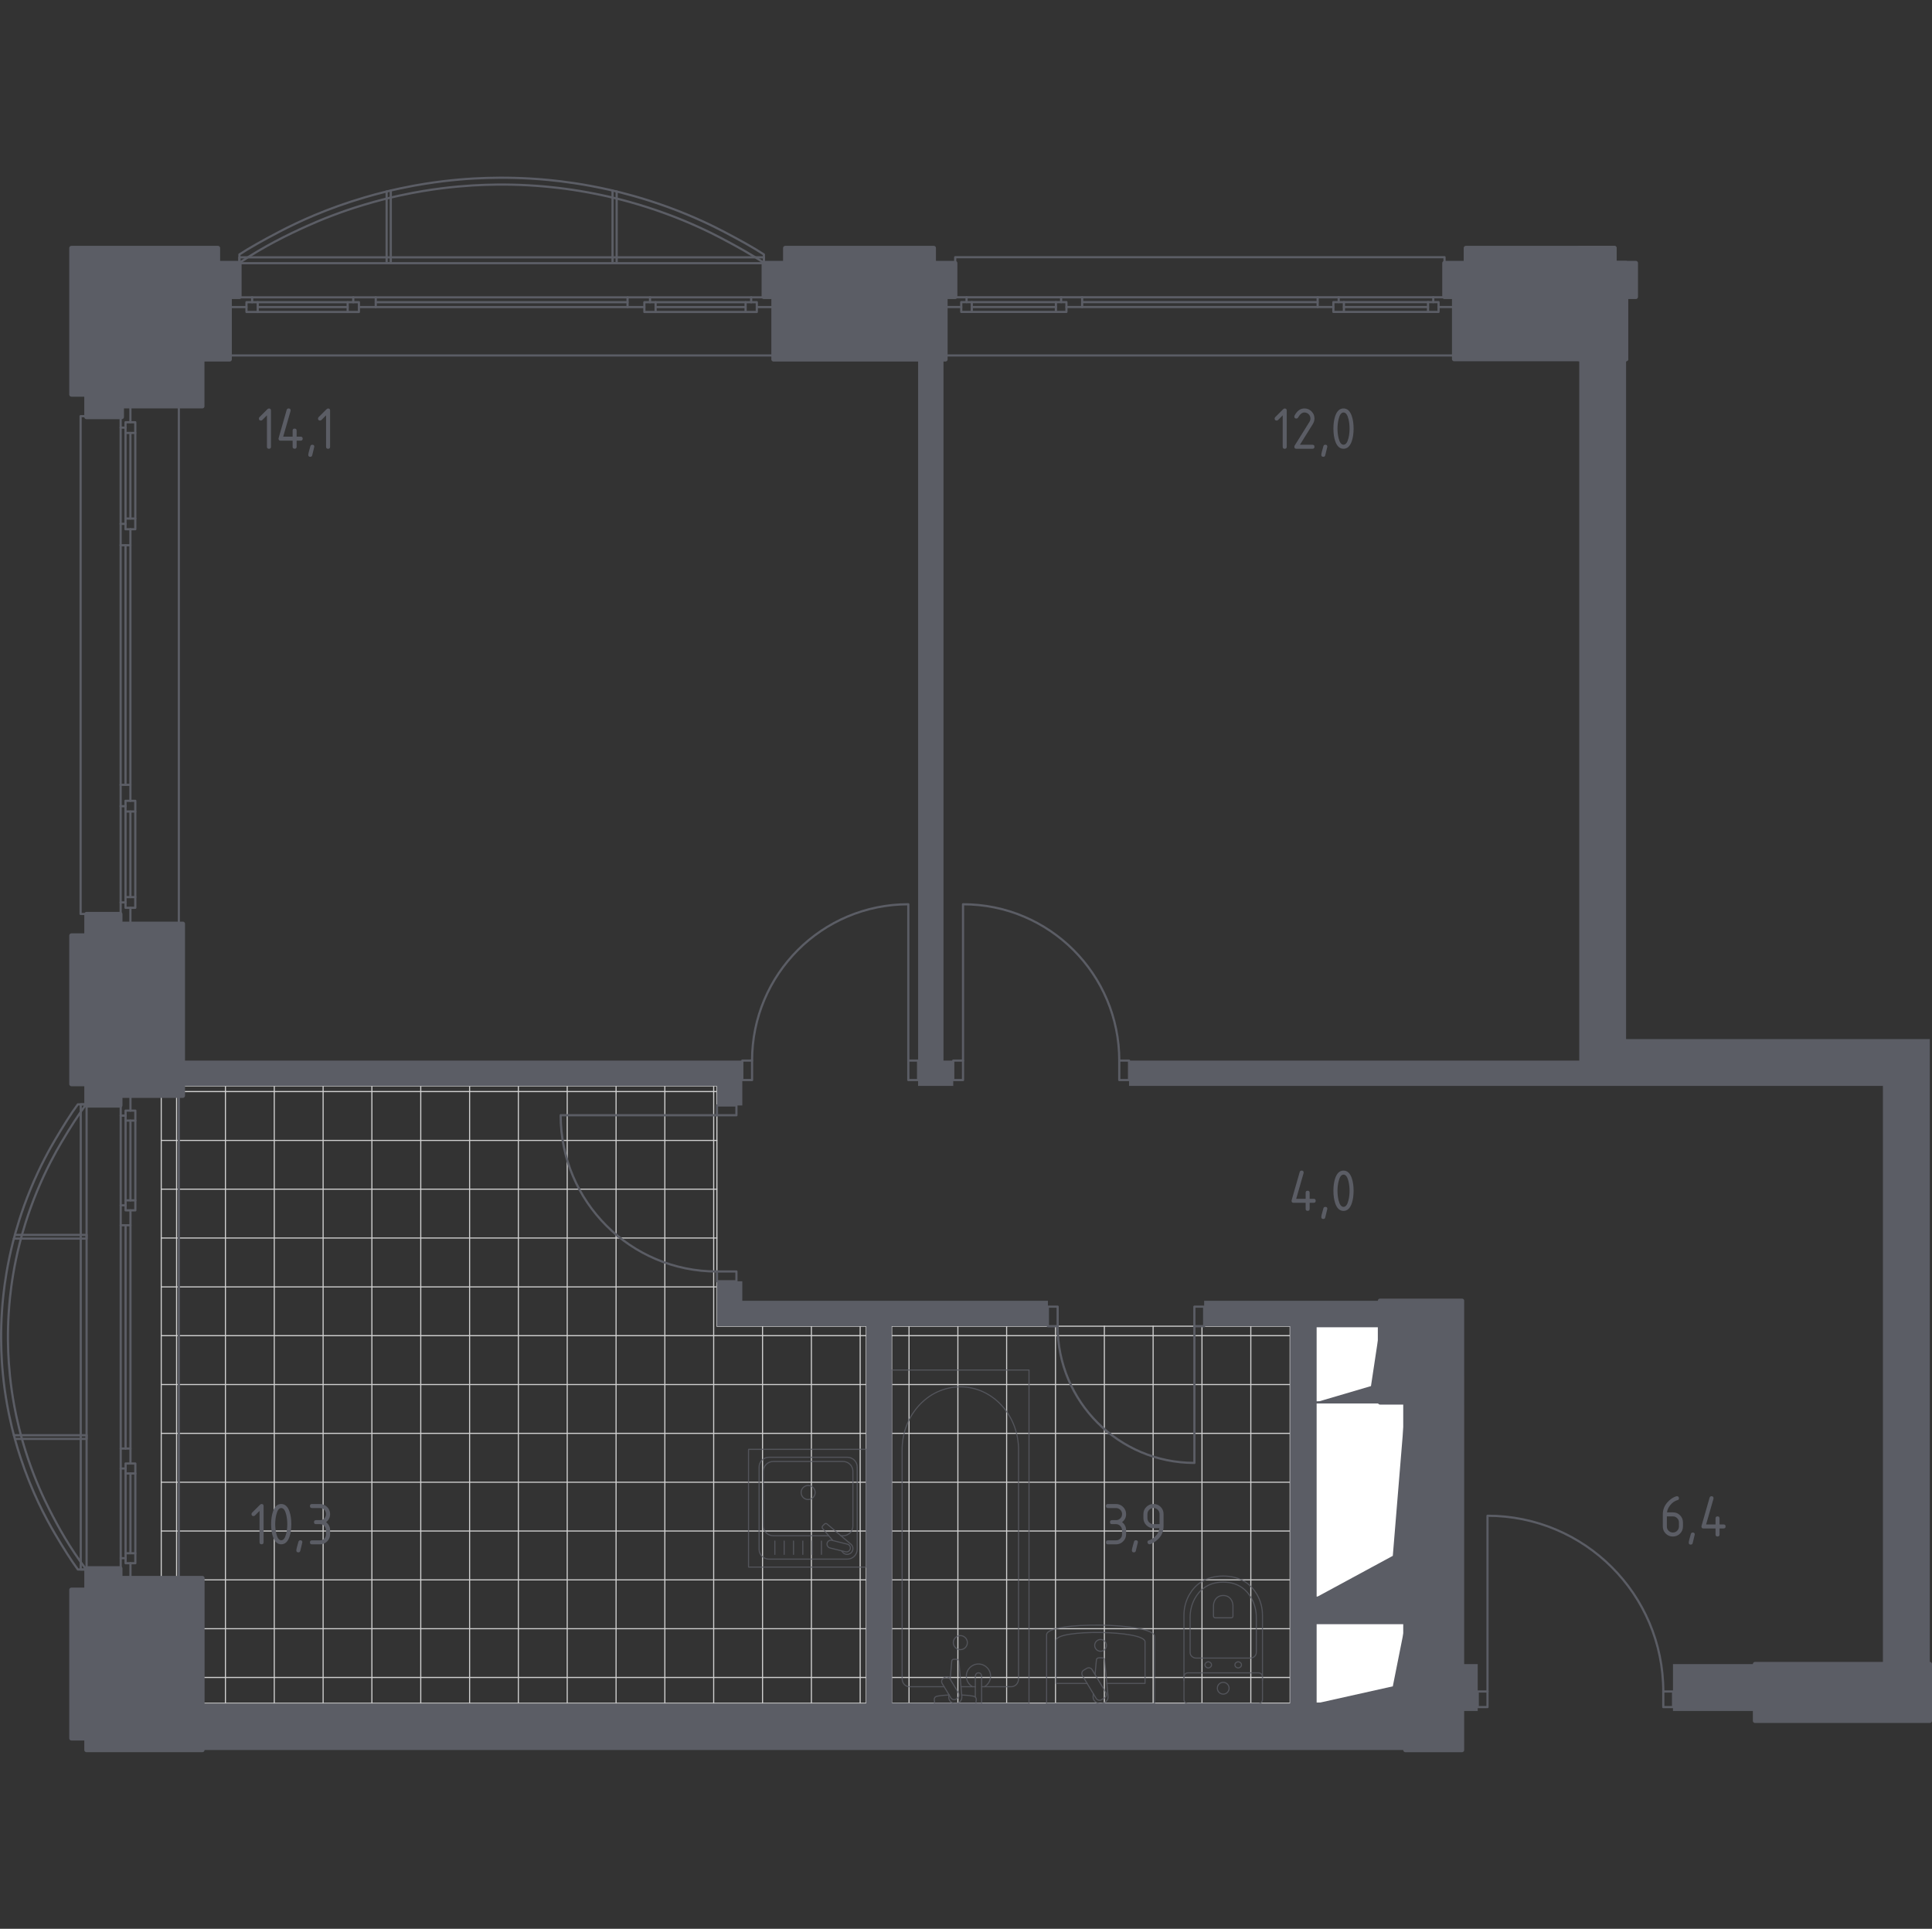<?xml version="1.0" encoding="utf-8"?>
<!-- Generator: Adobe Illustrator 24.0.2, SVG Export Plug-In . SVG Version: 6.00 Build 0)  -->
<svg version="1.1" xmlns="http://www.w3.org/2000/svg" xmlns:xlink="http://www.w3.org/1999/xlink" x="0px" y="0px"
	 viewBox="0 0 1001.7 1000" style="enable-background:new 0 0 1001.7 1000;" xml:space="preserve">
<rect x="0" y="0" width="1001.7" height="1000" fill="#333333" stroke="none"/>
<style type="text/css">
	.st0{fill:none;stroke:#D0D0D0;stroke-width:0.567;stroke-linecap:round;stroke-linejoin:round;stroke-miterlimit:10;}
	.st1{fill:none;stroke:#5B5D65;stroke-width:1.135;stroke-linecap:round;stroke-linejoin:round;stroke-miterlimit:10;}
	.st2{fill:#FFFFFF;stroke:#5B5D65;stroke-width:1.135;stroke-linecap:round;stroke-linejoin:round;stroke-miterlimit:10;}
	.st3{fill:#5B5D65;}
	.st4{opacity:0.8;}
	.st5{fill:none;stroke:#5B5D65;stroke-width:0.567;stroke-linecap:round;stroke-linejoin:round;stroke-miterlimit:10;}
	.st6{fill:#5B5D65;stroke:#5B5D65;stroke-width:2.27;stroke-linecap:round;stroke-linejoin:round;stroke-miterlimit:10;}
	.st7{display:none;}
	.st8{display:inline;opacity:0.8;}
	
		.st9{display:inline;opacity:0.8;fill:none;stroke:#5B5D65;stroke-width:0.567;stroke-linecap:round;stroke-linejoin:round;stroke-miterlimit:10;}
	.st10{fill:none;stroke:#5B5D65;stroke-width:0.567;stroke-linecap:round;stroke-linejoin:round;}
	.st11{fill:none;stroke:#5B5D65;stroke-width:0.567;stroke-linecap:round;stroke-linejoin:round;stroke-dasharray:1.045,1.045;}
	
		.st12{opacity:0.8;fill:none;stroke:#5B5D65;stroke-width:0.567;stroke-linecap:round;stroke-linejoin:round;stroke-miterlimit:10;}
</style>
<g id="Слой_1">
</g>
<g id="Мокрая_зона">
	<g>
		<g>
			<line class="st0" x1="462.31" y1="869.69" x2="668.91" y2="869.69"/>
			<line class="st0" x1="462.31" y1="844.41" x2="668.91" y2="844.41"/>
			<line class="st0" x1="462.31" y1="819.08" x2="668.91" y2="819.08"/>
			<line class="st0" x1="462.31" y1="793.75" x2="668.91" y2="793.75"/>
			<line class="st0" x1="462.31" y1="768.46" x2="668.91" y2="768.46"/>
			<line class="st0" x1="462.31" y1="743.13" x2="668.91" y2="743.13"/>
			<line class="st0" x1="462.31" y1="717.81" x2="668.91" y2="717.81"/>
			<line class="st0" x1="462.31" y1="692.48" x2="668.91" y2="692.48"/>
			<line class="st0" x1="648.52" y1="883.03" x2="648.52" y2="687.57"/>
			<line class="st0" x1="623.2" y1="883.03" x2="623.2" y2="687.57"/>
			<line class="st0" x1="597.87" y1="883.03" x2="597.87" y2="687.57"/>
			<line class="st0" x1="572.58" y1="883.03" x2="572.58" y2="687.57"/>
			<line class="st0" x1="547.25" y1="883.03" x2="547.25" y2="687.57"/>
			<line class="st0" x1="521.92" y1="883.03" x2="521.92" y2="687.57"/>
			<line class="st0" x1="496.64" y1="883.03" x2="496.64" y2="687.57"/>
			<line class="st0" x1="471.31" y1="883.03" x2="471.31" y2="687.57"/>
		</g>
		<rect x="462.31" y="687.57" class="st0" width="206.6" height="195.45"/>
	</g>
	<g>
		<g>
			<line class="st0" x1="104.88" y1="869.69" x2="449.14" y2="869.69"/>
			<line class="st0" x1="104.88" y1="844.41" x2="449.14" y2="844.41"/>
			<line class="st0" x1="104.88" y1="819.08" x2="449.14" y2="819.08"/>
			<line class="st0" x1="83.6" y1="793.75" x2="449.14" y2="793.75"/>
			<line class="st0" x1="83.6" y1="768.46" x2="449.14" y2="768.46"/>
			<line class="st0" x1="83.6" y1="743.13" x2="449.14" y2="743.13"/>
			<line class="st0" x1="83.6" y1="717.81" x2="449.14" y2="717.81"/>
			<line class="st0" x1="83.6" y1="692.48" x2="449.14" y2="692.48"/>
			<line class="st0" x1="83.6" y1="667.19" x2="371.7" y2="667.19"/>
			<line class="st0" x1="83.6" y1="641.86" x2="371.7" y2="641.86"/>
			<line class="st0" x1="83.6" y1="616.53" x2="371.7" y2="616.53"/>
			<line class="st0" x1="83.6" y1="591.25" x2="371.7" y2="591.25"/>
			<line class="st0" x1="94.75" y1="565.92" x2="371.7" y2="565.92"/>
			<line class="st0" x1="445.98" y1="883.03" x2="445.98" y2="687.57"/>
			<line class="st0" x1="420.69" y1="883.03" x2="420.69" y2="687.57"/>
			<line class="st0" x1="395.36" y1="883.03" x2="395.36" y2="687.57"/>
			<line class="st0" x1="370.03" y1="883.03" x2="370.03" y2="563"/>
			<line class="st0" x1="344.71" y1="883.03" x2="344.71" y2="563"/>
			<line class="st0" x1="319.42" y1="883.03" x2="319.42" y2="563"/>
			<line class="st0" x1="294.09" y1="883.03" x2="294.09" y2="563"/>
			<line class="st0" x1="268.76" y1="883.03" x2="268.76" y2="563"/>
			<line class="st0" x1="243.48" y1="883.03" x2="243.48" y2="563"/>
			<line class="st0" x1="218.15" y1="883.03" x2="218.15" y2="563"/>
			<line class="st0" x1="192.82" y1="883.03" x2="192.82" y2="563"/>
			<line class="st0" x1="167.53" y1="883.03" x2="167.53" y2="563"/>
			<line class="st0" x1="142.2" y1="883.03" x2="142.2" y2="563"/>
			<line class="st0" x1="116.88" y1="883.03" x2="116.88" y2="563"/>
			<line class="st0" x1="91.55" y1="818.19" x2="91.55" y2="568.07"/>
		</g>
		<polygon class="st0" points="83.6,818.19 83.6,568.07 94.75,568.07 94.75,563 371.7,563 371.7,687.57 449.14,687.57 
			449.14,883.03 104.88,883.03 104.88,818.19 		"/>
	</g>
</g>
<g id="_x21__x21__x21__Окна_x2C__двери">
	<g>
		<path class="st1" d="M619.27,687.57v70.88c-39.15,0-70.92-31.73-70.92-70.88"/>
		
			<rect x="619.27" y="677.44" transform="matrix(-1 -4.399071e-11 4.399071e-11 -1 1243.598 1365.014)" class="st1" width="5.07" height="10.13"/>
		
			<rect x="543.3" y="677.44" transform="matrix(-1 -4.434998e-11 4.434998e-11 -1 1091.67 1365.014)" class="st1" width="5.07" height="10.13"/>
	</g>
	<g>
		<path class="st1" d="M499.31,549.87v-81.05c44.74,0,81.01,36.27,81.01,81.05"/>
		
			<rect x="491.73" y="552.38" transform="matrix(6.123234e-17 -1 1 6.123234e-17 -58.138 1051.693)" class="st1" width="10.09" height="5.07"/>
		
			<rect x="577.81" y="552.38" transform="matrix(6.123234e-17 -1 1 6.123234e-17 27.938 1137.768)" class="st1" width="10.09" height="5.07"/>
	</g>
	<g>
		<path class="st1" d="M470.94,549.87v-81.05c-44.74,0-81.01,36.27-81.01,81.05"/>
		
			<rect x="468.43" y="552.38" transform="matrix(4.497298e-11 -1 1 4.497298e-11 -81.439 1028.392)" class="st1" width="10.09" height="5.07"/>
		
			<rect x="382.36" y="552.38" transform="matrix(4.479268e-11 -1 1 4.479268e-11 -167.514 942.316)" class="st1" width="10.09" height="5.07"/>
	</g>
	<g>
		<path class="st1" d="M371.74,578.2h-81.05c0,44.74,36.27,81.01,81.05,81.01"/>
		
			<rect x="371.74" y="573.13" transform="matrix(-1 -4.461244e-11 4.461244e-11 -1 753.566 1151.329)" class="st1" width="10.09" height="5.07"/>
		
			<rect x="371.74" y="659.21" transform="matrix(-1 -4.659529e-11 4.659529e-11 -1 753.566 1323.48)" class="st1" width="10.09" height="5.07"/>
	</g>
	<g>
		<path class="st1" d="M771.24,876.95v-91.1c50.33,0,91.14,40.77,91.14,91.1"/>
		<rect x="766.17" y="876.95" class="st1" width="5.07" height="8.1"/>
		<rect x="862.38" y="876.95" class="st1" width="5.07" height="8.1"/>
	</g>
	<g>
		<g>
			<rect x="124.13" y="133.42" class="st1" width="271.92" height="3.04"/>
			<polyline class="st1" points="401.12,179.64 401.12,184.29 119.07,184.29 119.07,179.64 			"/>
			<g>
				<line class="st1" x1="389.46" y1="156.68" x2="389.46" y2="154.15"/>
				<line class="st1" x1="337.03" y1="154.15" x2="337.03" y2="156.68"/>
				<line class="st1" x1="325.37" y1="159.21" x2="325.37" y2="154.15"/>
				<line class="st1" x1="194.82" y1="154.15" x2="194.82" y2="159.21"/>
				<line class="st1" x1="325.37" y1="156.68" x2="194.82" y2="156.68"/>
				<line class="st1" x1="334.09" y1="159.21" x2="186.09" y2="159.21"/>
				<line class="st1" x1="183.16" y1="156.68" x2="183.16" y2="154.15"/>
				<line class="st1" x1="130.73" y1="154.15" x2="130.73" y2="156.68"/>
				<polyline class="st1" points="127.79,159.21 119.07,159.21 119.07,154.15 401.12,154.15 401.12,159.21 392.4,159.21 				"/>
				<g>
					<line class="st1" x1="180.26" y1="159.21" x2="133.62" y2="159.21"/>
					<line class="st1" x1="180.26" y1="161.74" x2="180.26" y2="156.68"/>
					<rect x="127.79" y="156.68" class="st1" width="58.3" height="5.06"/>
					<line class="st1" x1="133.62" y1="156.68" x2="133.62" y2="161.74"/>
				</g>
				<g>
					<line class="st1" x1="386.57" y1="159.21" x2="339.92" y2="159.21"/>
					<line class="st1" x1="386.57" y1="161.74" x2="386.57" y2="156.68"/>
					<rect x="334.09" y="156.68" class="st1" width="58.3" height="5.06"/>
					<line class="st1" x1="339.92" y1="156.68" x2="339.92" y2="161.74"/>
				</g>
			</g>
		</g>
		<polyline class="st1" points="200.46,99.28 200.46,136.45 202.61,136.45 202.61,98.77 		"/>
		<polyline class="st1" points="317.58,98.76 317.58,136.45 319.73,136.45 319.73,99.27 		"/>
		<path class="st1" d="M124.13,131.93c4.93-3.27,12.55-7.53,21.1-11.99c9.15-4.77,24.21-11.86,44.12-17.68
			c13.52-3.95,24.69-5.98,31.11-7c12.83-2.04,23.8-2.76,31.86-3c8.56-0.26,19.45-0.16,32,1.04c7.11,0.68,18.23,2.06,31.58,5.08
			c6.55,1.48,17.5,4.24,30.55,9.01c13.42,4.91,23.48,9.91,28.97,12.79c8.02,4.21,15.44,8.3,20.64,11.75v4.33
			c-5.7-3.87-13.66-8.36-22.31-12.9c-5.63-2.96-15.6-7.89-28.83-12.72c-13.26-4.84-24.28-7.56-30.37-8.92
			c-12.94-2.9-23.89-4.27-31.44-4.97c-12.64-1.17-23.51-1.2-31.81-0.91c-7.71,0.27-18.69,1.02-31.67,3.16
			c-6.44,1.06-17.54,3.15-30.92,7.17c-12.35,3.71-22.36,7.78-29.62,11.05c-9.64,4.34-22.29,10.48-34.95,19.05V131.93z"/>
	</g>
	<g>
		<g>
			<rect x="41.86" y="572.56" class="st1" width="3.04" height="241.14"/>
			<polyline class="st1" points="88.07,568.07 92.73,568.07 92.73,818.19 88.07,818.19 			"/>
			<g>
				<line class="st1" x1="65.11" y1="578.41" x2="62.59" y2="578.41"/>
				<line class="st1" x1="62.59" y1="624.9" x2="65.11" y2="624.9"/>
				<line class="st1" x1="67.64" y1="635.24" x2="62.59" y2="635.24"/>
				<line class="st1" x1="62.59" y1="751.01" x2="67.64" y2="751.01"/>
				<line class="st1" x1="65.11" y1="635.24" x2="65.11" y2="751.01"/>
				<line class="st1" x1="67.64" y1="627.5" x2="67.64" y2="758.75"/>
				<line class="st1" x1="65.11" y1="761.35" x2="62.59" y2="761.35"/>
				<line class="st1" x1="62.59" y1="807.85" x2="65.11" y2="807.85"/>
				<polyline class="st1" points="67.64,810.45 67.64,818.19 62.59,818.19 62.59,568.07 67.64,568.07 67.64,575.8 				"/>
				<g>
					<line class="st1" x1="67.64" y1="763.92" x2="67.64" y2="805.28"/>
					<line class="st1" x1="70.17" y1="763.92" x2="65.11" y2="763.92"/>
					<rect x="65.11" y="758.75" class="st1" width="5.06" height="51.7"/>
					<line class="st1" x1="65.11" y1="805.28" x2="70.17" y2="805.28"/>
				</g>
				<g>
					<line class="st1" x1="67.64" y1="580.97" x2="67.64" y2="622.33"/>
					<line class="st1" x1="70.17" y1="580.97" x2="65.11" y2="580.97"/>
					<rect x="65.11" y="575.8" class="st1" width="5.06" height="51.7"/>
					<line class="st1" x1="65.11" y1="622.33" x2="70.17" y2="622.33"/>
				</g>
			</g>
		</g>
		<polyline class="st1" points="7.71,746.01 44.89,746.01 44.89,744.11 7.2,744.11 		"/>
		<polyline class="st1" points="7.2,642.15 44.89,642.15 44.89,640.24 7.71,640.24 		"/>
		<path class="st1" d="M40.36,813.69c-3.27-4.37-7.53-11.13-11.99-18.71c-4.77-8.11-11.86-21.46-17.68-39.13
			c-3.95-11.99-5.98-21.9-7-27.59c-2.04-11.38-2.76-21.11-3-28.25c-0.26-7.59-0.16-17.25,1.04-28.37c0.68-6.3,2.06-16.17,5.08-28
			c1.48-5.81,4.24-15.52,9.01-27.09c4.91-11.9,9.91-20.83,12.79-25.69c4.21-7.11,8.3-13.69,11.75-18.3h4.33
			c-3.87,5.05-8.36,12.11-12.9,19.79c-2.96,4.99-7.89,13.84-12.72,25.56c-4.84,11.76-7.56,21.54-8.92,26.93
			c-2.9,11.47-4.27,21.19-4.97,27.88c-1.17,11.21-1.2,20.85-0.91,28.21c0.27,6.84,1.02,16.57,3.16,28.09
			c1.06,5.71,3.15,15.55,7.17,27.42c3.71,10.95,7.78,19.83,11.05,26.27c4.34,8.55,10.48,19.77,19.05,31H40.36z"/>
	</g>
	<g>
		<polyline class="st1" points="495.26,136.39 495.26,133.35 748.95,133.35 748.95,136.39 		"/>
		<polyline class="st1" points="490.24,181.15 490.24,184.29 754.01,184.29 754.01,179.63 		"/>
		<g>
			<line class="st1" x1="743.11" y1="156.64" x2="743.11" y2="154.11"/>
			<line class="st1" x1="694.08" y1="154.11" x2="694.08" y2="156.64"/>
			<line class="st1" x1="683.17" y1="159.18" x2="683.17" y2="154.11"/>
			<line class="st1" x1="561.08" y1="154.11" x2="561.08" y2="159.18"/>
			<line class="st1" x1="683.17" y1="156.64" x2="561.08" y2="156.64"/>
			<line class="st1" x1="691.33" y1="159.18" x2="552.92" y2="159.18"/>
			<line class="st1" x1="550.17" y1="156.64" x2="550.17" y2="154.11"/>
			<line class="st1" x1="501.14" y1="154.11" x2="501.14" y2="156.64"/>
			<polyline class="st1" points="498.39,159.18 490.24,159.18 490.24,154.11 754.01,154.11 754.01,159.18 745.86,159.18 			"/>
			<g>
				<line class="st1" x1="547.47" y1="159.18" x2="503.85" y2="159.18"/>
				<line class="st1" x1="547.47" y1="161.71" x2="547.47" y2="156.64"/>
				<rect x="498.39" y="156.64" class="st1" width="54.53" height="5.07"/>
				<line class="st1" x1="503.85" y1="156.64" x2="503.85" y2="161.71"/>
			</g>
			<g>
				<line class="st1" x1="740.4" y1="159.18" x2="696.78" y2="159.18"/>
				<line class="st1" x1="740.4" y1="161.71" x2="740.4" y2="156.64"/>
				<rect x="691.33" y="156.64" class="st1" width="54.53" height="5.07"/>
				<line class="st1" x1="696.78" y1="156.64" x2="696.78" y2="161.71"/>
			</g>
		</g>
	</g>
	<g>
		<polyline class="st1" points="44.83,473.84 41.79,473.84 41.79,215.77 44.83,215.77 		"/>
		<polyline class="st1" points="89.59,478.95 92.73,478.95 92.73,210.62 88.07,210.62 		"/>
		<g>
			<line class="st1" x1="65.08" y1="221.71" x2="62.55" y2="221.71"/>
			<line class="st1" x1="62.55" y1="271.59" x2="65.08" y2="271.59"/>
			<line class="st1" x1="67.61" y1="282.68" x2="62.55" y2="282.68"/>
			<line class="st1" x1="62.55" y1="406.89" x2="67.61" y2="406.89"/>
			<line class="st1" x1="65.08" y1="282.68" x2="65.08" y2="406.89"/>
			<line class="st1" x1="67.61" y1="274.38" x2="67.61" y2="415.18"/>
			<line class="st1" x1="65.08" y1="417.98" x2="62.55" y2="417.98"/>
			<line class="st1" x1="62.55" y1="467.86" x2="65.08" y2="467.86"/>
			<polyline class="st1" points="67.61,470.65 67.61,478.95 62.55,478.95 62.55,210.62 67.61,210.62 67.61,218.92 			"/>
			<g>
				<line class="st1" x1="67.61" y1="420.73" x2="67.61" y2="465.11"/>
				<line class="st1" x1="70.14" y1="420.73" x2="65.08" y2="420.73"/>
				<rect x="65.08" y="415.18" class="st1" width="5.07" height="55.47"/>
				<line class="st1" x1="65.08" y1="465.11" x2="70.14" y2="465.11"/>
			</g>
			<g>
				<line class="st1" x1="67.61" y1="224.46" x2="67.61" y2="268.84"/>
				<line class="st1" x1="70.14" y1="224.46" x2="65.08" y2="224.46"/>
				<rect x="65.08" y="218.92" class="st1" width="5.07" height="55.47"/>
				<line class="st1" x1="65.08" y1="268.84" x2="70.14" y2="268.84"/>
			</g>
		</g>
	</g>
</g>
<g id="Шахты">
	<g>
		<rect x="682.08" y="727.08" class="st2" width="46.6" height="101.23"/>
		<polygon class="st3" points="682.08,828.32 722.14,806.63 728.68,727.08 728.68,828.32 722.14,828.32 		"/>
	</g>
	<g>
		<rect x="682.08" y="841.49" class="st2" width="46.6" height="41.74"/>
		<polygon class="st3" points="682.08,883.23 722.14,874.29 728.68,841.49 728.68,883.23 722.14,883.23 		"/>
	</g>
	<g>
		<rect x="682.08" y="687.57" class="st2" width="33.43" height="39.51"/>
		<polygon class="st3" points="682.08,727.08 710.82,718.62 715.51,687.57 715.51,727.08 710.82,727.08 		"/>
	</g>
</g>
<g id="Перегородки">
	<polygon class="st3" points="715.51,674.4 624.33,674.4 624.33,687.57 668.91,687.57 668.91,883.23 462.31,883.23 462.31,687.57 
		543.32,687.57 543.32,674.4 384.87,674.4 384.87,664.27 371.7,664.27 371.7,687.57 449.14,687.57 449.14,883.23 104.88,883.23 
		104.93,907.3 728.68,907.3 728.68,883.23 682.08,883.23 682.08,841.49 728.68,841.49 728.68,828.32 682.08,828.32 682.08,687.57 
		715.51,687.57 	"/>
	<rect x="867.4" y="862.76" class="st3" width="42.55" height="24.31"/>
	<rect x="758.02" y="862.76" class="st3" width="8.15" height="24.31"/>
	<polygon class="st3" points="476.03,186.31 476.03,549.87 476.01,549.87 476.01,563 494.24,563 494.24,549.87 489.18,549.87 
		489.18,186.31 	"/>
	<polygon class="st3" points="94.75,549.87 384.87,549.87 384.87,559.96 384.87,559.96 384.87,573.13 371.74,573.13 371.74,563 
		94.75,563 	"/>
	<polygon class="st3" points="585.39,563 976.25,563 976.25,862.76 1000.57,862.76 1000.57,538.72 843.09,538.72 843.09,186.17 
		818.81,186.17 818.81,549.87 585.39,549.87 	"/>
</g>
<g id="Пунктир">
</g>
<g id="Мебель">
	<g class="st4">
		<line class="st5" x1="498.24" y1="874.49" x2="505.67" y2="874.49"/>
		<path class="st5" d="M508.96,874.49h15.35c2.1,0,3.79-1.83,3.79-4.09V751.62c0-8.1-2.8-15.93-7.84-21.93
			c-11.98-14.24-32.71-14.24-44.68,0c-5.05,6-7.85,13.82-7.85,21.93V870.4c0,2.26,1.7,4.09,3.8,4.09h17.97"/>
		<rect x="462.31" y="710.28" class="st5" width="71.21" height="172.95"/>
		<path class="st5" d="M497.92,847.98c2.01,0,3.64,1.63,3.64,3.64c0,2.01-1.63,3.64-3.64,3.64c-2.01,0-3.65-1.63-3.65-3.64
			C494.28,849.61,495.91,847.98,497.92,847.98z"/>
		<path class="st5" d="M505.67,883.23h3.29v-5.36v-0.37v-8.47c0,0-0.06-1.74-1.64-1.74s-1.65,1.74-1.65,1.74v8.47v0.37v1.98"/>
		<g>
			<path class="st5" d="M492,878.62l-0.09,1.07c-0.14,1.69,1.14,3.3,3,3.52c0.13,0.01,0.25,0.02,0.38,0.02
				c0.13,0,0.25-0.01,0.38-0.02c1.87-0.22,3.14-1.82,3.01-3.52l-1.52-18.39c0-0.59-0.52-1.06-1.17-1.06h-1.38
				c-0.65,0-1.17,0.47-1.17,1.06l-0.77,9.31"/>
			<path class="st5" d="M489.19,870.01l0.54-0.33c0.96-0.57,2.22-0.27,2.79,0.7l4.45,7.38c0.58,0.96,0.27,2.21-0.69,2.8l-0.55,0.32
				c-0.95,0.58-2.21,0.26-2.79-0.69l-4.44-7.38C487.92,871.85,488.23,870.59,489.19,870.01z"/>
			<path class="st5" d="M492.09,878.77c-2.6,0.14-5.97,0.41-6.87,0.86c-1.26,0.64-0.7,2.43-0.7,2.43v1.14h21.54v-1.14
				c0,0,0.55-1.79-0.7-2.43c-0.89-0.45-4.18-0.72-6.76-0.86"/>
		</g>
		<path class="st5" d="M510.38,874.49c1.92-1.08,3.22-3.13,3.22-5.49c0-3.47-2.81-6.29-6.29-6.29c-3.47,0-6.29,2.82-6.29,6.29
			c0,2.36,1.3,4.42,3.22,5.49"/>
	</g>
	<g class="st4">
		<path class="st5" d="M598.59,883.23v-34.84c0-7.27-55.95-8.01-55.95-0.87v35.7H598.59z"/>
		<path class="st5" d="M573.87,872.77h19.81v-21.58c0-6-46.13-6.62-46.13-0.71v22.29h16.11"/>
		<path class="st5" d="M566.88,878.12l-0.13,1.46c-0.16,1.75,1.3,3.41,3.44,3.63c0.14,0.02,0.29,0.03,0.43,0.03
			c0.14,0,0.29-0.01,0.43-0.03c2.14-0.22,3.6-1.88,3.44-3.63l-1.74-19c0-0.61-0.6-1.09-1.35-1.09h-1.59c-0.74,0-1.35,0.48-1.35,1.09
			l-0.69,7.63"/>
		<path class="st5" d="M561.89,865.9l1.56-0.94c0.96-0.58,2.21-0.27,2.79,0.7l7.12,11.83c0.58,0.96,0.27,2.22-0.69,2.8l-1.56,0.94
			c-0.96,0.58-2.21,0.27-2.79-0.7l-7.12-11.83C560.62,867.73,560.93,866.47,561.89,865.9z"/>
		<path class="st5" d="M567.57,853.05c0-1.69,1.36-3.05,3.05-3.05c1.68,0,3.05,1.36,3.05,3.05c0,1.68-1.36,3.05-3.05,3.05
			C568.93,856.1,567.57,854.73,567.57,853.05z"/>
	</g>
	<g class="st4">
		<path class="st5" d="M654.56,871.26v-33.89c0-3.69-0.93-7.35-2.8-10.62c-2.67-4.67-7.8-9.64-17.55-9.64
			c-9.75,0-14.88,4.98-17.56,9.64c-1.87,3.27-2.79,6.93-2.79,10.62v33.89"/>
		<path class="st5" d="M648.25,859.64c1.73,0,3.12-1.3,3.12-2.9v-18.26c0-3.32-0.78-6.6-2.36-9.55c-2.25-4.2-6.58-8.67-14.8-8.67
			c-8.22,0-12.54,4.47-14.8,8.67c-1.58,2.95-2.36,6.23-2.36,9.55v18.26c0,1.6,1.39,2.9,3.12,2.9H648.25z"/>
		<path class="st5" d="M638.34,838.76c0.51,0,0.92-0.38,0.92-0.85v-5.37c0-0.98-0.23-1.94-0.7-2.81c-0.66-1.23-1.93-2.54-4.34-2.54
			c-2.42,0-3.69,1.32-4.35,2.54c-0.47,0.87-0.7,1.83-0.7,2.81v5.37c0,0.47,0.41,0.85,0.92,0.85H638.34z"/>
		<path class="st5" d="M640.28,863.15c0-0.87,0.76-1.57,1.7-1.57c0.93,0,1.69,0.7,1.69,1.57c0,0.87-0.76,1.58-1.69,1.58
			C641.03,864.72,640.28,864.02,640.28,863.15z"/>
		<path class="st5" d="M624.76,863.15c0-0.87,0.76-1.57,1.69-1.57c0.93,0,1.69,0.7,1.69,1.57c0,0.87-0.76,1.58-1.69,1.58
			C625.52,864.72,624.76,864.02,624.76,863.15z"/>
		<path class="st5" d="M615.9,867.29h36.63c1.12,0,2.03,0.91,2.03,2.03v11.87c0,1.12-0.91,2.03-2.03,2.03H615.9
			c-1.13,0-2.03-0.91-2.03-2.03v-11.87C613.87,868.21,614.77,867.29,615.9,867.29z"/>
		<path class="st5" d="M631.16,875.27c0-1.69,1.37-3.05,3.05-3.05c1.68,0,3.05,1.36,3.05,3.05c0,1.69-1.37,3.05-3.05,3.05
			C632.53,878.32,631.16,876.95,631.16,875.27z"/>
	</g>
	<g class="st4">
		<rect x="388.1" y="751.41" class="st5" width="61.04" height="61.04"/>
		<path class="st5" d="M393.57,803.24v-42.63c0-2.81,2.28-5.09,5.09-5.09h40.69c2.81,0,5.09,2.28,5.09,5.09v42.63
			c0,2.81-2.28,5.09-5.09,5.09h-40.69C395.85,808.33,393.57,806.05,393.57,803.24z"/>
		<path class="st5" d="M429.67,796.22h-28.8c-2.81,0-5.09-2.28-5.09-5.09v-28.33c0-2.81,2.28-5.09,5.09-5.09h36.26
			c2.81,0,5.09,2.28,5.09,5.09v28.33c0,2.81-2.28,5.09-5.09,5.09h-1.14"/>
		<path class="st5" d="M419.01,777.44c-2.02,0-3.65-1.63-3.65-3.64c0-2.01,1.63-3.64,3.65-3.64c2.01,0,3.64,1.63,3.64,3.64
			C422.65,775.81,421.02,777.44,419.01,777.44z"/>
		<path class="st5" d="M436.28,804.01l0.74,0.87c0.97,1.14,2.77,1.35,4.07,0.32c0.09-0.07,0.17-0.14,0.25-0.22
			c0.08-0.08,0.15-0.16,0.23-0.25c1.03-1.3,0.82-3.1-0.32-4.07l-12.42-10.53c-0.36-0.37-0.98-0.33-1.39,0.07l-0.86,0.86
			c-0.4,0.41-0.44,1.03-0.07,1.4l5.29,6.24"/>
		<path class="st5" d="M428.84,800.07L428.84,800.07c0.27-1.09,1.38-1.76,2.47-1.49l8.05,2c1.08,0.27,1.75,1.37,1.48,2.47
			c-0.27,1.08-1.38,1.75-2.47,1.48l-8.04-1.99C429.24,802.26,428.57,801.16,428.84,800.07z"/>
		<line class="st5" x1="401.75" y1="798.97" x2="401.75" y2="805.87"/>
		<line class="st5" x1="406.58" y1="798.97" x2="406.58" y2="805.87"/>
		<line class="st5" x1="411.41" y1="798.97" x2="411.41" y2="805.87"/>
		<line class="st5" x1="416.24" y1="798.97" x2="416.24" y2="805.87"/>
		<line class="st5" x1="421.07" y1="798.97" x2="421.07" y2="805.87"/>
		<line class="st5" x1="425.89" y1="798.97" x2="425.89" y2="805.87"/>
	</g>
</g>
<g id="Несущие">
	<polygon class="st6" points="44.84,901.24 37.04,901.24 37.04,824.24 44.84,824.24 44.84,813.12 62.36,813.12 62.36,818.17 
		104.93,818.17 104.93,907.28 44.84,907.28 	"/>
	<rect x="909.95" y="862.76" class="st6" width="90.62" height="29.38"/>
	<polygon class="st6" points="837.03,136.39 837.03,128.59 760.03,128.59 760.03,136.39 748.91,136.39 748.91,153.91 753.95,153.91 
		753.95,186.17 843.07,186.17 843.07,136.39 	"/>
	<polygon class="st6" points="848.13,136.39 837.03,136.39 837.03,128.59 818.81,128.59 818.81,186.17 843.07,186.17 843.07,153.91 
		848.13,153.91 	"/>
	<polygon class="st6" points="44.84,573.13 44.84,562.03 37.04,562.03 37.04,485.03 44.84,485.03 44.84,473.91 62.36,473.91 
		62.36,478.95 94.79,478.95 94.79,568.07 62.36,568.07 62.36,573.13 	"/>
	<polygon class="st6" points="495.24,136.39 484.14,136.39 484.14,128.59 407.14,128.59 407.14,136.39 396.01,136.39 396.01,153.91 
		401.06,153.91 401.06,186.31 490.18,186.31 490.18,153.91 495.24,153.91 	"/>
	<polygon class="st6" points="124.13,136.39 112.99,136.39 112.99,128.59 37.04,128.59 37.04,204.54 44.82,204.54 44.82,216.19 
		63.14,216.19 63.14,210.62 104.88,210.62 104.88,186.31 119.07,186.31 119.07,153.91 124.13,153.91 	"/>
	<polygon class="st6" points="758.02,674.4 715.51,674.4 715.51,727.08 728.68,727.08 728.68,907.3 758.01,907.3 	"/>
</g>
<g id="Слой_13" class="st7">
	<g class="st8">
		<g>
			<rect x="118.21" y="519.34" class="st5" width="81.39" height="30.52"/>
			<line class="st5" x1="199.6" y1="521.46" x2="240.3" y2="521.46"/>
			<rect x="139.08" y="542.13" class="st5" width="39.38" height="2.8"/>
			
				<rect x="128.58" y="530.36" transform="matrix(0.409 -0.912 0.912 0.409 -415.669 437.493)" class="st5" width="2.8" height="18.71"/>
			
				<rect x="178.35" y="538.65" transform="matrix(0.934 -0.356 0.356 0.934 -180.04 102.271)" class="st5" width="18.71" height="2.8"/>
			<path class="st5" d="M216.57,519.34v-0.07c0-0.59,0.48-1.08,1.08-1.08h4.61c0.59,0,1.08,0.48,1.08,1.08v0.07h16.97v30.52h-40.7
				v-30.52H216.57z"/>
		</g>
		<g>
			<line class="st5" x1="168.83" y1="497.88" x2="165.69" y2="501.02"/>
			<line class="st5" x1="168.83" y1="501.02" x2="165.69" y2="497.88"/>
			<line class="st5" x1="153.71" y1="482.76" x2="150.57" y2="485.9"/>
			<line class="st5" x1="153.71" y1="485.9" x2="150.57" y2="482.76"/>
			<line class="st5" x1="150.57" y1="497.88" x2="153.71" y2="501.02"/>
			<line class="st5" x1="150.57" y1="501.02" x2="153.71" y2="497.88"/>
			<line class="st5" x1="165.69" y1="482.76" x2="168.83" y2="485.9"/>
			<line class="st5" x1="165.69" y1="485.9" x2="168.83" y2="482.76"/>
			<path class="st5" d="M144.44,502.06v-20.35c0-2.81,2.28-5.09,5.09-5.09h20.35c2.81,0,5.09,2.28,5.09,5.09v20.35
				c0,2.81-2.28,5.09-5.09,5.09h-20.35C146.71,507.15,144.44,504.87,144.44,502.06z"/>
		</g>
	</g>
	<g class="st8">
		<path class="st5" d="M766.89,593.71L766.89,593.71c0,0.93,0.51,1.68,1.12,1.68h6.98c0.62,0,1.12-0.76,1.12-1.68"/>
		<path class="st5" d="M780.73,593.71L780.73,593.71c0,0.93,0.51,1.68,1.12,1.68h6.98c0.62,0,1.12-0.76,1.12-1.68"/>
		<rect x="737.4" y="563" class="st5" width="81.39" height="30.52"/>
		<rect x="737.36" y="590.5" class="st5" width="81.45" height="3.09"/>
	</g>
	<polygon class="st9" points="449.14,883.23 449.14,748.61 388.1,748.61 388.1,822.19 104.88,822.19 104.88,883.23 	"/>
	<g class="st8">
		<rect x="388.1" y="687.57" class="st5" width="61.04" height="61.04"/>
		<rect x="388.1" y="687.57" class="st5" width="4.83" height="61.04"/>
		<line class="st5" x1="416.86" y1="696.36" x2="407.85" y2="705.37"/>
		<line class="st5" x1="407.85" y1="696.36" x2="416.86" y2="705.37"/>
		<line class="st5" x1="412.36" y1="694.5" x2="412.36" y2="707.24"/>
		<line class="st5" x1="405.99" y1="700.87" x2="418.73" y2="700.87"/>
		<line class="st5" x1="416.86" y1="713.46" x2="407.85" y2="722.47"/>
		<line class="st5" x1="407.85" y1="713.46" x2="416.86" y2="722.47"/>
		<line class="st5" x1="412.36" y1="711.59" x2="412.36" y2="724.34"/>
		<line class="st5" x1="405.99" y1="717.97" x2="418.73" y2="717.97"/>
		<line class="st5" x1="416.86" y1="730.83" x2="407.85" y2="739.83"/>
		<line class="st5" x1="407.85" y1="730.83" x2="416.86" y2="739.83"/>
		<line class="st5" x1="412.36" y1="728.96" x2="412.36" y2="741.7"/>
		<line class="st5" x1="405.99" y1="735.33" x2="418.73" y2="735.33"/>
		<path class="st5" d="M387.84,746.31L387.84,746.31c-0.93,0-1.78-0.51-1.78-1.12v-18.64c0-0.62,0.85-1.12,1.78-1.12"/>
	</g>
	<g class="st8">
		<path class="st5" d="M295.31,822.16L295.31,822.16c0-0.91-1.28-1.65-2.84-1.65h-47.13c-1.56,0-2.84,0.74-2.84,1.65"/>
		<rect x="238.39" y="822.19" class="st5" width="61.04" height="61.04"/>
		<path class="st5" d="M247.6,878.14h42.63c2.81,0,5.09-2.28,5.09-5.09v-40.69c0-2.81-2.28-5.09-5.09-5.09H247.6
			c-2.81,0-5.09,2.28-5.09,5.09v40.69C242.51,875.86,244.79,878.14,247.6,878.14z"/>
		<path class="st5" d="M274.14,864.33c0,4.68,3.79,8.47,8.47,8.47c4.68,0,8.47-3.79,8.47-8.47c0-4.68-3.79-8.47-8.47-8.47
			C277.94,855.86,274.14,859.65,274.14,864.33z"/>
		<path class="st5" d="M246.73,862.68c0,5.59,4.53,10.12,10.12,10.12c5.59,0,10.12-4.53,10.12-10.12c0-5.6-4.53-10.12-10.12-10.12
			C251.27,852.55,246.73,857.08,246.73,862.68z"/>
		<path class="st5" d="M274.14,841.09c0,4.68,3.79,8.47,8.47,8.47c4.68,0,8.47-3.79,8.47-8.47c0-4.68-3.79-8.47-8.47-8.47
			C277.94,832.62,274.14,836.41,274.14,841.09z"/>
		<path class="st5" d="M250.11,839.36c0,3.73,3.02,6.75,6.75,6.75c3.73,0,6.75-3.02,6.75-6.75c0-3.73-3.02-6.75-6.75-6.75
			C253.13,832.62,250.11,835.64,250.11,839.36z"/>
	</g>
	<g class="st8">
		<rect x="623.13" y="687.57" class="st5" width="45.78" height="61.04"/>
		<path class="st5" d="M665.29,744.6L665.29,744.6c0,0.68-0.93,1.23-2.07,1.23h-34.4c-1.14,0-2.07-0.55-2.07-1.23"/>
		<path class="st5" d="M625.73,711.56l2.33,11.51h15.15l2.33-11.51 M666.3,717.91c0,0-1.08-7.39-9.12-7.39
			c-4.41,0-6.43,2.45-7.36,4.67c-0.94,2.25-0.92,4.82,0.21,6.98c0.92,1.74,3.19,3.49,6.52,3.49c3.8,0,5.29-2.03,5.87-3.77
			c0.52-1.6,0.32-3.37-0.56-4.79c-0.73-1.18-2.53-2.36-4.68-2.36c-4.32,0-3.88,4.24-3.88,4.24s0.02,2.84,2.83,2.84
			c2.37,0,2.15-2.15,2.15-2.15s-0.17-1.67-1.67-1.67"/>
		<path class="st5" d="M644.88,714.81l-2.19-1.33c-0.51-0.3-1.14-0.3-1.63,0.01l-1.5,0.92c-0.49,0.3-1.11,0.31-1.6,0.03l-1.7-0.97
			c-0.52-0.3-1.15-0.28-1.64,0.05l-1.32,0.86c-0.48,0.32-1.11,0.34-1.62,0.06l-1.8-0.98c-0.51-0.29-1.15-0.26-1.64,0.08l-1.84,1.26"
			/>
		<line class="st5" x1="628.65" y1="725.66" x2="642.62" y2="725.66"/>
	</g>
	<g class="st8">
		<path class="st5" d="M793.95,523.6c0,0-0.69,0.04-0.69-1.06c0-1.1,0.69-1.06,0.69-1.06h21.72c0,0-0.32,0.25-0.32,1.06
			c0,0.81,0.32,1.06,0.32,1.06H793.95z"/>
		<path class="st5" d="M793.95,521.48c0,0-1.2,0.08-1.2-2.57c0-2.66,1.2-2.57,1.2-2.57h21.72c0,0-0.32,0.6-0.32,2.57
			c0,1.97,0.32,2.57,0.32,2.57H793.95z"/>
		<path class="st5" d="M797.82,516.33c0,0-0.99,0.08-0.99-2.15c0-2.23,0.99-2.15,0.99-2.15h17.86c0,0-0.25,0.5-0.25,2.15
			c0,1.65,0.25,2.15,0.25,2.15H797.82z"/>
		<path class="st5" d="M793.95,547.22c0,0-0.69,0.04-0.69-1.06c0-1.09,0.69-1.06,0.69-1.06h21.72c0,0-0.32,0.25-0.32,1.06
			c0,0.81,0.32,1.06,0.32,1.06H793.95z"/>
		<path class="st5" d="M793.95,545.1c0,0-1.2,0.08-1.2-2.58c0-2.66,1.2-2.57,1.2-2.57h21.72c0,0-0.32,0.6-0.32,2.57
			c0,1.97,0.32,2.58,0.32,2.58H793.95z"/>
		<path class="st5" d="M793.95,537.83c0,0-1.2,0.07-1.2-2c0-2.07,1.2-2,1.2-2h21.72c0,0-0.32,0.46-0.32,2c0,1.53,0.32,2,0.32,2
			H793.95z"/>
		<path class="st5" d="M793.95,539.95c0,0-0.37,0.02-0.37-0.53c0-0.55,0.37-0.53,0.37-0.53h21.72c0,0-0.32,0.13-0.32,0.53
			c0,0.41,0.32,0.53,0.32,0.53H793.95z"/>
		<path class="st5" d="M793.95,538.89c0,0-0.37,0.02-0.37-0.53c0-0.55,0.37-0.53,0.37-0.53h21.72c0,0-0.32,0.12-0.32,0.53
			c0,0.41,0.32,0.53,0.32,0.53H793.95z"/>
		<path class="st5" d="M793.95,533.84c0,0-0.69,0.04-0.69-1.12c0-1.16,0.69-1.12,0.69-1.12h21.72c0,0-0.32,0.26-0.32,1.12
			c0,0.85,0.32,1.12,0.32,1.12H793.95z"/>
		<path class="st5" d="M793.95,531.6c0,0-1.2,0.07-1.2-2c0-2.07,1.2-2,1.2-2h21.72c0,0-0.32,0.47-0.32,2c0,1.53,0.32,2,0.32,2
			H793.95z"/>
		<path class="st5" d="M793.95,527.6c0,0-1.2,0.07-1.2-2c0-2.07,1.2-2,1.2-2h21.72c0,0-0.32,0.46-0.32,2c0,1.53,0.32,2,0.32,2
			H793.95z"/>
		<path class="st5" d="M797.82,512.04c0,0-0.56,0.04-0.56-1.06c0-1.09,0.56-1.06,0.56-1.06h17.86c0,0-0.25,0.24-0.25,1.06
			c0,0.81,0.25,1.06,0.25,1.06H797.82z"/>
		<path class="st5" d="M797.82,509.92c0,0-0.99,0.07-0.99-2c0-2.06,0.99-2,0.99-2h17.86c0,0-0.25,0.47-0.25,2c0,1.53,0.25,2,0.25,2
			H797.82z"/>
		<path class="st5" d="M797.82,505.92c0,0-0.99,0.07-0.99-2s0.99-2,0.99-2h17.86c0,0-0.25,0.46-0.25,2c0,1.53,0.25,2,0.25,2H797.82z
			"/>
		<path class="st5" d="M797.61,495.25c0,0-0.57,0.04-0.57-1.06c0-1.1,0.57-1.06,0.57-1.06h18.07c0,0-0.26,0.25-0.26,1.06
			c0,0.81,0.26,1.06,0.26,1.06H797.61z"/>
		<path class="st5" d="M797.61,493.23c0,0-1,0.08-1-2.63c0-2.71,1-2.62,1-2.62h18.07c0,0-0.26,0.61-0.26,2.62
			c0,2.01,0.26,2.63,0.26,2.63H797.61z"/>
		<path class="st5" d="M797.61,485.86c0,0-1,0.07-1-2.06c0-2.13,1-2.06,1-2.06h18.07c0,0-0.26,0.48-0.26,2.06
			c0,1.58,0.26,2.06,0.26,2.06H797.61z"/>
		<path class="st5" d="M797.61,487.98c0,0-0.31,0.02-0.31-0.53c0-0.55,0.31-0.53,0.31-0.53h18.07c0,0-0.26,0.12-0.26,0.53
			c0,0.41,0.26,0.53,0.26,0.53H797.61z"/>
		<path class="st5" d="M797.61,486.93c0,0-0.31,0.02-0.31-0.53c0-0.55,0.31-0.53,0.31-0.53h18.07c0,0-0.26,0.13-0.26,0.53
			c0,0.41,0.26,0.53,0.26,0.53H797.61z"/>
		<path class="st5" d="M793.95,481.75c0,0-0.69,0.04-0.69-1.06c0-1.09,0.69-1.06,0.69-1.06h21.72c0,0-0.32,0.25-0.32,1.06
			c0,0.81,0.32,1.06,0.32,1.06H793.95z"/>
		<path class="st5" d="M793.95,479.63c0,0-1.2,0.07-1.2-2c0-2.07,1.2-2,1.2-2h21.72c0,0-0.32,0.47-0.32,2c0,1.53,0.32,2,0.32,2
			H793.95z"/>
		<path class="st5" d="M793.95,475.63c0,0-1.2,0.07-1.2-2c0-2.07,1.2-2,1.2-2h21.72c0,0-0.32,0.47-0.32,2c0,1.53,0.32,2,0.32,2
			H793.95z"/>
		<rect x="788.29" y="468.48" class="st5" width="30.52" height="81.39"/>
	</g>
	<g class="st8">
		<g>
			<g>
				<line class="st5" x1="438.31" y1="186.32" x2="438.31" y2="227.01"/>
				<path class="st5" d="M436.49,210.04c-1.38,0-1.16-1.51-1.16-3.38c0-1.87-0.22-3.38,1.16-3.38l-0.17-16.97h39.68v40.69h-39.68
					L436.49,210.04z"/>
			</g>
			<g>
				<line class="st5" x1="438.31" y1="410.13" x2="438.31" y2="450.82"/>
				<path class="st5" d="M436.49,433.86c-1.38,0-1.16-1.51-1.16-3.38c0-1.87-0.22-3.38,1.16-3.38l-0.17-16.97h39.68v40.69h-39.68
					L436.49,433.86z"/>
			</g>
			<g>
				<rect x="262.37" y="227" class="st5" width="213.64" height="183.12"/>
				<polygon class="st5" points="373.32,403.59 412.63,361.38 412.63,233.55 469.15,233.55 469.15,403.59 				"/>
				<path class="st5" d="M412.63,361.38l-45.41,48.74v-36.27c0-6.89,5.58-12.47,12.48-12.47H412.63V227.01"/>
				<path class="st5" d="M459.08,241.89c0,0,0.08,3.79,2.63,9.89c2.57,6.1,2.71,39.46,0,46.82c-2.71,7.36,0.47,6.83-0.33,7.96
					c-0.8,1.13-2.23-1.96-3.97-1.96c-1.73,0-13.38,3.06-19.47,0.95c-6.1-2.11-9.46,2.36-11.5,1.83c-2.03-0.53,0.83-0.94,0-10.94
					c-0.83-10-6.01-16.92-2.03-42.56c0.28-1.81-2.39-7.08-1.47-7.61c2.23-1.28,2.38,1.81,13.19,0.53
					c10.81-1.28,20.39-2.18,21.45-4.59C458.62,239.8,459.08,241.89,459.08,241.89z"/>
				<path class="st5" d="M433.61,254.91c0,0,13.87,27.02,11.15,42.6"/>
				<path class="st5" d="M446.19,260.65c0,0,4.81,9.57,2.18,19.38"/>
				<path class="st5" d="M459.08,390.87c0,0,0.08-3.79,2.63-9.89c2.57-6.1,2.71-39.46,0-46.82c-2.71-7.35,0.47-6.83-0.33-7.95
					c-0.8-1.13-2.23,1.95-3.97,1.95c-1.73,0-13.38-3.06-19.47-0.95c-6.1,2.11-9.46-2.36-11.5-1.83c-2.03,0.53,0.83,0.94,0,10.94
					c-0.83,10.01-6.01,16.92-2.03,42.56c0.28,1.82-2.39,7.09-1.47,7.61c2.23,1.28,2.38-1.81,13.19-0.52
					c10.81,1.28,20.39,2.19,21.45,4.59C458.62,392.96,459.08,390.87,459.08,390.87z"/>
				<path class="st5" d="M439.98,378.56c0,0,7.32-22.7,0.23-36.84"/>
				<path class="st5" d="M446.74,357.92c0,0,3.13,10.24-1.1,19.47"/>
				<line class="st5" x1="469.15" y1="227.01" x2="469.15" y2="410.13"/>
			</g>
		</g>
		<g>
			<line class="st5" x1="237.98" y1="276.69" x2="241.12" y2="273.55"/>
			<line class="st5" x1="241.12" y1="276.69" x2="237.98" y2="273.55"/>
			<line class="st5" x1="253.1" y1="349.23" x2="256.24" y2="346.09"/>
			<line class="st5" x1="256.24" y1="349.23" x2="253.1" y2="346.09"/>
			<line class="st5" x1="237.98" y1="346.09" x2="241.12" y2="349.23"/>
			<line class="st5" x1="241.12" y1="346.09" x2="237.98" y2="349.23"/>
			<line class="st5" x1="253.1" y1="331.89" x2="256.24" y2="328.75"/>
			<line class="st5" x1="256.24" y1="331.89" x2="253.1" y2="328.75"/>
			<line class="st5" x1="237.98" y1="328.75" x2="241.12" y2="331.89"/>
			<line class="st5" x1="241.12" y1="328.75" x2="237.98" y2="331.89"/>
			<line class="st5" x1="253.1" y1="312.45" x2="256.24" y2="309.31"/>
			<line class="st5" x1="256.24" y1="312.45" x2="253.1" y2="309.31"/>
			<line class="st5" x1="237.98" y1="309.31" x2="241.12" y2="312.45"/>
			<line class="st5" x1="241.12" y1="309.31" x2="237.98" y2="312.45"/>
			<line class="st5" x1="253.1" y1="293.91" x2="256.24" y2="290.77"/>
			<line class="st5" x1="256.24" y1="293.91" x2="253.1" y2="290.77"/>
			<line class="st5" x1="237.98" y1="290.77" x2="241.12" y2="293.91"/>
			<line class="st5" x1="241.12" y1="290.77" x2="237.98" y2="293.91"/>
			<line class="st5" x1="253.1" y1="363.6" x2="256.24" y2="360.46"/>
			<line class="st5" x1="256.24" y1="363.6" x2="253.1" y2="360.46"/>
			<line class="st5" x1="237.98" y1="360.46" x2="241.12" y2="363.6"/>
			<line class="st5" x1="241.12" y1="360.46" x2="237.98" y2="363.6"/>
			<line class="st5" x1="253.1" y1="273.55" x2="256.24" y2="276.69"/>
			<line class="st5" x1="256.24" y1="273.55" x2="253.1" y2="276.69"/>
			<path class="st5" d="M231.85,364.64V272.5c0-2.81,2.28-5.09,5.09-5.09h20.35c2.81,0,5.09,2.28,5.09,5.09v92.13
				c0,2.81-2.28,5.09-5.09,5.09h-20.35C234.13,369.73,231.85,367.45,231.85,364.64z"/>
		</g>
	</g>
	<g class="st8">
		<g>
			<rect x="537.08" y="184.29" class="st5" width="81.39" height="40.69"/>
			<g>
				<path class="st5" d="M596.43,202.64v14.6c0,0.56-0.46,1.02-1.02,1.02h-36.38c-0.56,0-1.02-0.46-1.02-1.02v-14.6
					c0-0.56,0.46-1.02,1.02-1.02h36.38C595.98,201.62,596.43,202.07,596.43,202.64z"/>
				<path class="st5" d="M600.02,189.59l-3.59,11.02c0,0.56-0.46,1.01-1.02,1.01h-36.38c-0.56,0-1.02-0.45-1.02-1.01l-3.59-11.02
					c0-0.56,0.46-1.01,1.02-1.01h43.56C599.57,188.57,600.02,189.02,600.02,189.59z"/>
				<g>
					<g>
						<line class="st10" x1="560.5" y1="209.76" x2="561.02" y2="209.76"/>
						<line class="st11" x1="562.07" y1="209.76" x2="592.9" y2="209.76"/>
						<line class="st10" x1="593.42" y1="209.76" x2="593.95" y2="209.76"/>
					</g>
				</g>
				<g>
					<g>
						<line class="st10" x1="560.5" y1="207" x2="561.02" y2="207"/>
						<line class="st11" x1="562.07" y1="207" x2="592.9" y2="207"/>
						<line class="st10" x1="593.42" y1="207" x2="593.95" y2="207"/>
					</g>
				</g>
				<g>
					<g>
						<line class="st10" x1="560.5" y1="204.23" x2="561.02" y2="204.23"/>
						<line class="st11" x1="562.07" y1="204.23" x2="592.9" y2="204.23"/>
						<line class="st10" x1="593.42" y1="204.23" x2="593.95" y2="204.23"/>
					</g>
				</g>
				<polygon class="st5" points="560.14,199.88 594.31,199.88 597.08,190.21 557.3,190.21 				"/>
				<rect x="573.21" y="211.45" class="st5" width="8.05" height="4.35"/>
			</g>
			<g>
				<path class="st5" d="M600.6,207.5c0,0.35,0.68,3.01,0.75,3.48c0.07,0.5-0.33,3-0.33,3.18c0,0.9,1.44,1.62,3.2,1.62
					c1.77,0,3.2-0.73,3.2-1.62c0-0.18-0.41-2.68-0.33-3.18c0.06-0.48,0.75-3.13,0.75-3.48c0-1.3-1.63-2.35-3.63-2.35
					C602.22,205.14,600.6,206.2,600.6,207.5z"/>
				<path class="st5" d="M603.46,207.95c0-0.84,0.34-1.53,0.77-1.53c0.42,0,0.76,0.69,0.76,1.53c0,0.84-0.34,1.53-0.76,1.53
					C603.8,209.48,603.46,208.79,603.46,207.95z"/>
			</g>
		</g>
		<g>
			<path class="st5" d="M577.35,282.8c1.16,0,2.12,0.03,2.12-0.66l0.01-3.31c0-0.37-0.28-0.69-0.71-0.92v2.26
				c0,0.54-0.44,0.97-0.97,0.97h-0.88c-0.54,0-0.98-0.43-0.98-0.97v-2.26c-0.43,0.23-0.71,0.55-0.71,0.91l-0.01,3.31
				C575.22,282.82,576.18,282.79,577.35,282.8z"/>
			<path class="st5" d="M601.12,272.23v-5.1c0-0.94-0.9-1.71-1.98-1.65c-0.93,0.04-2.3,0.26-4.3,0.84
				c-5.81,1.66-9.87,3.54-17.05,3.54s-11.25-1.88-17.05-3.54c-2-0.58-3.37-0.8-4.31-0.84c-1.08-0.05-1.98,0.71-1.98,1.65v5.1"/>
			<path class="st5" d="M549.09,257.18L549.09,257.18c0,1.16-0.03,2.12,0.66,2.12h3.31c0.69,0,1.25-0.96,1.25-2.12
				c0-1.17-0.56-2.12-1.25-2.12h-3.31C549.06,255.05,549.09,256.01,549.09,257.18z"/>
			<path class="st5" d="M605.97,258.15L605.97,258.15c-0.36,1.11-0.63,2.02-1.28,1.82l-3.15-1.02c-0.65-0.21-0.89-1.3-0.53-2.4
				c0.36-1.11,1.18-1.84,1.84-1.63l3.15,1.02C606.65,256.14,606.33,257.04,605.97,258.15z"/>
			<path class="st5" d="M557.24,265.48c0,0-2.85-3.73-2.85-29.61c0-3.06,12.57-5.21,23.35-5c10.78-0.22,23.35,1.94,23.35,5
				c0,25.88-2.85,29.61-2.85,29.61l-3.4,0.84c-5.81,1.66-9.87,3.55-17.05,3.55c-7.18,0-11.24-1.88-17.05-3.55L557.24,265.48z"/>
			<path class="st5" d="M555.85,274.52c3.04,1.23,10.62,3.91,19.38,4.37l0-0.07c0-0.36,0.28-0.68,0.71-0.91v-2.05
				c0-0.53,0.44-0.97,0.98-0.97h0.88c0.53,0,0.97,0.43,0.97,0.97v2.05c0.43,0.23,0.71,0.55,0.71,0.92l0,0.1
				c9.12-0.33,17.09-3.13,20.22-4.4c0.87-0.35,1.42-1.11,1.42-1.94v-0.36c0,0-6.2,0.44-10.3,1.9c-0.7,0.24-1.53,0.38-2.37,0.38h-21
				c-0.84,0-1.67-0.13-2.37-0.38c-4.09-1.46-10.66-1.9-10.66-1.9v0.36C554.43,273.42,554.98,274.17,555.85,274.52z"/>
			<path class="st5" d="M554.15,258.13l1.28-0.38c-0.11-0.86-0.21-1.8-0.31-2.85l-1.47,0.44c0.38,0.36,0.65,1.04,0.65,1.83
				C554.3,257.53,554.24,257.84,554.15,258.13z"/>
			<path class="st5" d="M600.91,258.1c-0.1-0.44-0.07-0.99,0.11-1.55c0.15-0.48,0.4-0.86,0.68-1.16l-1.35-0.4
				c-0.1,1.05-0.21,1.99-0.32,2.85L600.91,258.1z"/>
		</g>
	</g>
	<g class="st8">
		<rect x="495.39" y="301.74" class="st5" width="5.54" height="103.06"/>
		<polygon class="st5" points="495.39,311.92 491.26,320.85 491.26,386.1 495.39,395.03 		"/>
		<rect x="489.19" y="346.23" class="st5" width="2.07" height="14.06"/>
	</g>
	<g class="st8">
		<path class="st5" d="M802.47,354.13h-70.79c-1.21,0-2.19,3.98-2.19,4.36v57.37c0,0.38,0.98,4.36,2.19,4.36h70.79"/>
		<path class="st5" d="M801.94,420.22h-72.45c-1.23,0-2.24,0.93-2.24,2.07v10.29c0,1.14,1,2.07,2.24,2.07h87.08
			c1.23,0,2.24-0.93,2.24-2.07V273.95c0-1.14-1.01-2.07-2.24-2.07h-87.08c-1.23,0-2.24,0.93-2.24,2.07v12.02
			c0,1.14,1,2.07,2.24,2.07h72.45"/>
		<path class="st5" d="M802.47,288.04h-70.79c-1.21,0-2.19,3.98-2.19,4.36v57.37c0,0.38,0.98,4.36,2.19,4.36h70.79"/>
		<path class="st5" d="M793.63,354.13h11.9c1.24,0,2.24,1.12,2.24,2.5v61.09c0,1.38-1,2.5-2.24,2.5h-11.9c-1.17,0-2.15-1-2.24-2.3
			v-0.03c-1.47-20.45-1.47-40.99,0-61.44v-0.03C791.48,355.13,792.46,354.13,793.63,354.13z"/>
		<path class="st5" d="M793.63,288.04h11.9c1.24,0,2.24,1.12,2.24,2.5v61.1c0,1.37-1,2.49-2.24,2.49h-11.9c-1.17,0-2.15-1-2.24-2.3
			v-0.03c-1.47-20.45-1.47-40.99,0-61.44v-0.03C791.48,289.04,792.46,288.04,793.63,288.04z"/>
	</g>
	<g class="st8">
		<path class="st5" d="M301.16,509.16L301.16,509.16c0-0.93,0.51-1.79,1.12-1.79h6.98c0.62,0,1.12,0.87,1.12,1.79"/>
		<path class="st5" d="M315,509.16L315,509.16c0-0.93,0.51-1.79,1.12-1.79h6.98c0.62,0,1.12,0.87,1.12,1.79"/>
		<rect x="261.81" y="509.16" class="st5" width="100.92" height="3.09"/>
		<rect x="261.81" y="512.26" class="st5" width="100.92" height="37.61"/>
		<line class="st5" x1="312.69" y1="509.16" x2="312.69" y2="549.87"/>
		<line class="st5" x1="320.98" y1="542.53" x2="359.2" y2="540.92"/>
		<line class="st5" x1="320.98" y1="539" x2="359.2" y2="537.38"/>
		<line class="st5" x1="320.98" y1="527.17" x2="359.2" y2="525.55"/>
		<line class="st5" x1="320.98" y1="531.03" x2="359.2" y2="535.52"/>
		<line class="st5" x1="320.98" y1="529.23" x2="359.2" y2="533.72"/>
		<line class="st5" x1="320.98" y1="544.46" x2="359.2" y2="548.94"/>
		<line class="st5" x1="320.98" y1="520.7" x2="359.2" y2="525.18"/>
		<line class="st5" x1="337.73" y1="519.97" x2="342.7" y2="519.97"/>
		<line class="st5" x1="340.09" y1="519.97" x2="340.09" y2="549.87"/>
	</g>
	<g class="st8">
		<g>
			<polyline class="st5" points="671.54,292.67 667.64,290.55 659.46,305.63 680.61,317.11 681.69,315.13 			"/>
			
				<rect x="670.64" y="290.43" transform="matrix(0.606 -0.796 0.796 0.606 27.242 659.884)" class="st5" width="17.16" height="24.07"/>
		</g>
		<g>
			<path class="st5" d="M680.29,283.94l0.68-2.46c0.25-0.93,1.22-1.48,2.14-1.22l11.96,3.31c0.93,0.26,1.47,1.22,1.22,2.15
				l-0.67,2.46c-0.26,0.93-1.22,1.47-2.15,1.22l-11.96-3.31C680.58,285.84,680.04,284.88,680.29,283.94z"/>
			<path class="st5" d="M685.16,282.6c-0.22-0.06-0.34-0.29-0.28-0.51c0.05-0.22,0.28-0.34,0.5-0.28c0.22,0.06,0.34,0.28,0.28,0.5
				C685.6,282.53,685.37,282.66,685.16,282.6z"/>
			<path class="st5" d="M684.72,284.17c-0.21-0.06-0.34-0.29-0.28-0.5c0.06-0.22,0.28-0.35,0.51-0.29c0.21,0.06,0.33,0.29,0.27,0.5
				C685.17,284.11,684.94,284.24,684.72,284.17z"/>
			<path class="st5" d="M684.3,285.75c-0.23-0.06-0.35-0.28-0.29-0.5c0.06-0.22,0.29-0.34,0.5-0.28c0.21,0.06,0.34,0.28,0.28,0.5
				C684.73,285.68,684.51,285.81,684.3,285.75z"/>
			<path class="st5" d="M686.72,283.03c-0.22-0.06-0.35-0.28-0.29-0.5c0.06-0.22,0.29-0.35,0.5-0.29c0.21,0.07,0.33,0.29,0.28,0.51
				C687.16,282.96,686.94,283.09,686.72,283.03z"/>
			<path class="st5" d="M686.29,284.61c-0.22-0.06-0.35-0.29-0.29-0.51c0.06-0.22,0.29-0.35,0.5-0.29c0.22,0.06,0.34,0.28,0.28,0.5
				C686.73,284.54,686.51,284.67,686.29,284.61z"/>
			<path class="st5" d="M685.86,286.19c-0.21-0.06-0.34-0.28-0.28-0.51c0.05-0.22,0.28-0.34,0.49-0.28c0.22,0.06,0.35,0.28,0.29,0.5
				C686.29,286.12,686.07,286.24,685.86,286.19z"/>
			<path class="st5" d="M688.33,283.47c-0.22-0.05-0.35-0.28-0.29-0.49c0.06-0.22,0.28-0.35,0.5-0.29c0.21,0.06,0.34,0.29,0.28,0.5
				C688.77,283.41,688.55,283.54,688.33,283.47z"/>
			<path class="st5" d="M687.9,285.05c-0.22-0.06-0.35-0.29-0.29-0.5s0.28-0.35,0.5-0.29c0.22,0.07,0.34,0.29,0.29,0.5
				C688.34,284.99,688.12,285.11,687.9,285.05z"/>
			<path class="st5" d="M687.47,286.63c-0.22-0.06-0.35-0.29-0.29-0.5c0.06-0.22,0.29-0.35,0.5-0.29c0.21,0.06,0.34,0.28,0.28,0.5
				C687.91,286.56,687.69,286.69,687.47,286.63z"/>
			<path class="st5" d="M681.71,285.23c-0.43-0.12-0.67-0.56-0.56-0.98c0.11-0.42,0.56-0.68,0.97-0.55
				c0.42,0.11,0.66,0.55,0.55,0.97C682.56,285.1,682.13,285.34,681.71,285.23z"/>
		</g>
		<circle class="st5" cx="680.19" cy="297.93" r="25.44"/>
	</g>
	<g class="st8">
		<rect x="92.73" y="648.69" class="st12" width="122.08" height="71.21"/>
		<g class="st4">
			<g>
				<path class="st5" d="M236.34,663.31c0,0,3.7,9.25,3.7,19.47v2.52c0,10.22-3.7,19.47-3.7,19.47"/>
				<path class="st5" d="M242.91,661.15c0,0,4.72,10.81,4.72,22.89s-4.72,22.89-4.72,22.89"/>
				<path class="st5" d="M214.81,662.25l21.54,1.06l6.57-2.16h2.7c0,0,4.71,10.81,4.71,22.89c0,12.08-4.71,22.89-4.71,22.89h-2.7
					l-6.57-2.16l-21.54,1.06"/>
				<path class="st5" d="M238.07,668.77l1.99-1.14c0,0,2.57,5.59,2.84,15.14v2.52c-0.27,9.55-2.84,15.14-2.84,15.14l-1.99-1.13"/>
			</g>
		</g>
		<g class="st4">
			<g>
				<path class="st5" d="M104.89,627.17c0,0,9.25-3.7,19.47-3.7h2.52c10.22,0,19.47,3.7,19.47,3.7"/>
				<path class="st5" d="M102.73,620.6c0,0,10.81-4.72,22.89-4.72c12.08,0,22.89,4.72,22.89,4.72"/>
				<path class="st5" d="M103.83,648.7l1.06-21.54l-2.16-6.57v-2.7c0,0,10.81-4.71,22.89-4.71c12.08,0,22.89,4.71,22.89,4.71v2.7
					l-2.16,6.57l1.06,21.54"/>
				<path class="st5" d="M110.35,625.44l-1.14-1.99c0,0,5.59-2.57,15.14-2.84h2.52c9.55,0.27,15.14,2.84,15.14,2.84l-1.13,1.99"/>
			</g>
			<g>
				<path class="st5" d="M146.35,741.43c0,0-9.25,3.7-19.47,3.7h-2.52c-10.22,0-19.47-3.7-19.47-3.7"/>
				<path class="st5" d="M148.51,748c0,0-10.81,4.72-22.89,4.72c-12.08,0-22.89-4.72-22.89-4.72"/>
				<path class="st5" d="M147.41,719.9l-1.06,21.54l2.16,6.57v2.7c0,0-10.81,4.71-22.89,4.71c-12.08,0-22.89-4.71-22.89-4.71V748
					l2.16-6.57l-1.06-21.54"/>
				<path class="st5" d="M140.89,743.16l1.14,1.99c0,0-5.59,2.57-15.14,2.84h-2.52c-9.55-0.27-15.14-2.84-15.14-2.84l1.13-1.99"/>
			</g>
		</g>
		<g class="st4">
			<g>
				<path class="st5" d="M159.92,627.17c0,0,9.25-3.7,19.47-3.7h2.52c10.22,0,19.47,3.7,19.47,3.7"/>
				<path class="st5" d="M157.76,620.6c0,0,10.81-4.72,22.89-4.72c12.08,0,22.89,4.72,22.89,4.72"/>
				<path class="st5" d="M158.86,648.7l1.06-21.54l-2.16-6.57v-2.7c0,0,10.81-4.71,22.89-4.71c12.08,0,22.89,4.71,22.89,4.71v2.7
					l-2.16,6.57l1.06,21.54"/>
				<path class="st5" d="M165.38,625.44l-1.14-1.99c0,0,5.59-2.57,15.14-2.84h2.52c9.55,0.27,15.14,2.84,15.14,2.84l-1.13,1.99"/>
			</g>
			<g>
				<path class="st5" d="M201.38,741.43c0,0-9.25,3.7-19.47,3.7h-2.52c-10.22,0-19.47-3.7-19.47-3.7"/>
				<path class="st5" d="M203.54,748c0,0-10.81,4.72-22.89,4.72c-12.08,0-22.89-4.72-22.89-4.72"/>
				<path class="st5" d="M202.44,719.9l-1.06,21.54l2.16,6.57v2.7c0,0-10.81,4.71-22.89,4.71c-12.08,0-22.89-4.71-22.89-4.71V748
					l2.16-6.57l-1.06-21.54"/>
				<path class="st5" d="M195.92,743.16l1.14,1.99c0,0-5.59,2.57-15.14,2.84h-2.52c-9.55-0.27-15.14-2.84-15.14-2.84l1.13-1.99"/>
			</g>
		</g>
	</g>
	<g class="st8">
		<path class="st5" d="M614.48,501.58l0.1-27.47c0.01-2.45,2.04-4.44,4.51-4.43l1.51,0.01c2.47,0.01,4.26,2.02,4.26,4.46
			l-0.08,22.05"/>
		<path class="st5" d="M695.86,501.89l0.1-27.47c0.01-2.45-2-4.45-4.48-4.46l-1.51-0.01c-2.47-0.01-4.28,1.98-4.3,4.42l-0.08,22.05"
			/>
		<path class="st5" d="M685.61,496.39l10.26,5.29c-0.08,20.45-18.36,36.97-40.83,36.88c-22.47-0.09-40.63-16.74-40.55-37.19
			l10.3-5.18"/>
		<g>
			<path class="st5" d="M649.78,516.46l-6.59-8.95c0,0,11.77-15.2,35.85-19.69l1.23,10.09"/>
			<path class="st5" d="M650.25,510.56c-2.17,12.7,3.8,19.68,3.8,19.68c16.48-17.35,35.13-19.68,35.13-19.68s-3.26-9.66-12.68-15.39
				"/>
			<path class="st5" d="M675.96,504.65c0,0-13.94-1.43-22.27,13.6"/>
		</g>
		<path class="st5" d="M684.06,501.81c1.12-2.6,1.54-4.59,1.54-5.41c0.01-1.3,0.08-21.48,0.08-21.48
			c-8.32-4.71-18.75-7.52-30.06-7.56c-11.61-0.05-22.3,2.84-30.76,7.69c0,0-0.07,18.2-0.08,21.15c-0.01,2.66,6.62,19.6,25.16,22.84"
			/>
	</g>
	<g class="st8">
		<rect x="915.2" y="563" class="st5" width="5.09" height="143.64"/>
		<line class="st5" x1="917.01" y1="612.34" x2="976.25" y2="612.34"/>
		<line class="st5" x1="917.01" y1="706.64" x2="917.01" y2="563"/>
		<line class="st5" x1="929.16" y1="603.42" x2="967.38" y2="601.81"/>
		<line class="st5" x1="929.16" y1="599.89" x2="967.38" y2="598.27"/>
		<line class="st5" x1="929.16" y1="580.88" x2="967.38" y2="579.26"/>
		<line class="st5" x1="929.16" y1="588.33" x2="967.38" y2="592.81"/>
		<line class="st5" x1="929.16" y1="582.94" x2="967.38" y2="587.43"/>
		<line class="st5" x1="929.16" y1="605.34" x2="967.38" y2="609.83"/>
		<line class="st5" x1="929.16" y1="570.81" x2="967.38" y2="575.3"/>
		<line class="st5" x1="929.16" y1="565.43" x2="967.38" y2="569.91"/>
		<line class="st5" x1="948.27" y1="612.34" x2="948.27" y2="563.01"/>
		<rect x="920.29" y="563" class="st5" width="55.97" height="143.64"/>
	</g>
	<g class="st8">
		<line class="st5" x1="937.85" y1="769.32" x2="976.05" y2="767.69"/>
		<line class="st5" x1="937.85" y1="765.78" x2="976.05" y2="764.16"/>
		<line class="st5" x1="937.85" y1="746.77" x2="976.05" y2="745.15"/>
		<line class="st5" x1="937.85" y1="754.22" x2="976.05" y2="758.71"/>
		<line class="st5" x1="937.85" y1="748.84" x2="976.05" y2="753.32"/>
		<line class="st5" x1="937.85" y1="771.23" x2="976.05" y2="775.72"/>
		<line class="st5" x1="937.85" y1="736.71" x2="976.05" y2="741.2"/>
		<line class="st5" x1="937.85" y1="731.32" x2="976.05" y2="735.81"/>
		<line class="st5" x1="956.95" y1="782.48" x2="956.95" y2="723.24"/>
		<polygon class="st5" points="946.66,786.25 946.66,845.33 976.25,846.14 976.25,785.1 		"/>
		<path class="st5" d="M976.25,848.23l-38.9,1.51c-1.34,0.06-2.47-1.03-2.46-2.35c0.01-1.31,1.13-2.38,2.46-2.32l38.9,1.06V848.23z"
			/>
		<path class="st5" d="M976.25,785.1l-38.9,1.51c-1.34,0.06-2.47-1.03-2.46-2.35c0.01-1.31,1.13-2.38,2.46-2.32l38.9,1.06V785.1z"/>
		<path class="st5" d="M976.25,721.97l-38.9,1.51c-1.34,0.06-2.47-1.03-2.46-2.35c0.01-1.31,1.13-2.38,2.46-2.32l38.9,1.06V721.97z"
			/>
		<g>
			<path class="st5" d="M970.18,794.35c-1.82,3.07-0.6,2.95-3.58,2.95c-4.26,0-4.67-1.98-6.95-1.98c-1.74,0-3.95,0.15-5.94,0.18
				c-1.24,0.03-2.22,0.61-2.54,1.58c-0.34,1.03,0.11,2.14,1.2,2.54c0.65,0.24,1.43,0.26,1.8,0.33c1.49-0.09,4.13-0.15,5.65-0.15
				c2.26,0,2.41-2.5,6.78-2.5c2.98,0,1.7-0.25,3.51,2.82"/>
			<line class="st5" x1="967.24" y1="795.14" x2="967.24" y2="799.79"/>
			<line class="st5" x1="965.66" y1="795.14" x2="965.66" y2="799.79"/>
			<line class="st5" x1="964.08" y1="795.14" x2="964.08" y2="799.79"/>
			<path class="st5" d="M953.48,801.43c1.97-0.13,3.44-0.28,4.92-0.33c2.82-0.09,5.58,0.35,8.33,0.92c2.09,0.43,7.77-0.37,7.77-4.01
				c0-3.65-2.91-5.49-6.22-5.15c-2.52,0.27-5.02,0.78-7.55,1c-2.61,0.22-5.23,0.23-7.85,0.3c-1.65,0.05-2.94,0.99-3.37,2.59
				c-0.45,1.69,0.14,3.5,1.59,4.16C951.96,801.29,952.98,801.33,953.48,801.43z"/>
			<path class="st5" d="M970.18,812.14c-1.82-3.08-0.6-2.95-3.58-2.95c-4.26,0-4.67,1.99-6.95,1.99c-1.74,0-3.95-0.15-5.94-0.19
				c-1.24-0.03-2.22-0.61-2.54-1.58c-0.34-1.03,0.11-2.14,1.2-2.54c0.65-0.24,1.43-0.25,1.8-0.32c1.49,0.09,4.13,0.15,5.65,0.15
				c2.26,0,2.41,2.49,6.78,2.49c2.98,0,1.7,0.26,3.51-2.82"/>
			<line class="st5" x1="967.24" y1="811.35" x2="967.24" y2="806.69"/>
			<line class="st5" x1="965.66" y1="811.35" x2="965.66" y2="806.69"/>
			<line class="st5" x1="964.08" y1="811.35" x2="964.08" y2="806.69"/>
			<path class="st5" d="M953.48,805.06c1.97,0.14,3.44,0.29,4.92,0.33c2.82,0.1,5.58-0.35,8.33-0.92c2.09-0.43,7.77,0.37,7.77,4.02
				c0,3.65-2.91,5.49-6.22,5.14c-2.52-0.27-5.02-0.78-7.55-0.99c-2.61-0.22-5.23-0.23-7.85-0.3c-1.65-0.05-2.94-1-3.37-2.59
				c-0.45-1.69,0.14-3.5,1.59-4.16C951.96,805.19,952.98,805.16,953.48,805.06z"/>
			<path class="st5" d="M963.78,827.49c1.06-0.55,1.55-1.58,1.4-2.96c-0.3-2.79-2.08-4.93-4.41-4.64"/>
			<path class="st5" d="M963.28,820.84c-1.78,0.17-3.21,0.46-4.99,0.58c-1.83,0.14-3.69,0.14-5.53,0.19
				c-1.16,0.03-2.07,0.62-2.37,1.6c-0.32,1.05,0.1,2.17,1.12,2.59c0.61,0.24,1.32,0.26,1.68,0.32c1.39-0.08,2.42-0.17,3.46-0.2
				c1.98-0.06,4.22-0.08,6.16,0.28c1.47,0.27,1.82,0.2,1.82,0.2"/>
			<path class="st5" d="M953.03,827.52c1.97-0.14,3.44-0.28,4.92-0.34c2.82-0.09,5.58,0.35,8.33,0.93c2.09,0.43,4.17,0.51,6.2-0.36
				c1.51-0.65,2.2-1.86,1.99-3.48c-0.43-3.29-3.33-5.66-6.64-5.32c-2.52,0.27-5.02,0.78-7.55,0.99c-2.61,0.22-5.23,0.24-7.85,0.3
				c-1.65,0.04-2.94,1-3.37,2.59c-0.45,1.69,0.14,3.5,1.59,4.17C951.51,827.39,952.53,827.42,953.03,827.52z"/>
			<path class="st5" d="M963.78,830.5c1.06,0.55,1.55,1.58,1.4,2.95c-0.3,2.79-2.08,4.93-4.41,4.64"/>
			<path class="st5" d="M963.28,837.14c-1.78-0.16-3.21-0.45-4.99-0.58c-1.83-0.14-3.69-0.15-5.53-0.19
				c-1.16-0.02-2.07-0.61-2.37-1.6c-0.32-1.05,0.1-2.17,1.12-2.58c0.61-0.24,1.32-0.26,1.68-0.33c1.39,0.08,2.42,0.17,3.46,0.2
				c1.98,0.06,4.22,0.09,6.16-0.27c1.47-0.27,1.82-0.2,1.82-0.2"/>
			<path class="st5" d="M953.03,830.47c1.97,0.14,3.44,0.28,4.92,0.33c2.82,0.1,5.58-0.35,8.33-0.92c2.09-0.43,4.17-0.52,6.2,0.35
				c1.51,0.66,2.2,1.86,1.99,3.49c-0.43,3.29-3.33,5.67-6.64,5.32c-2.52-0.27-5.02-0.78-7.55-0.99c-2.61-0.22-5.23-0.23-7.85-0.31
				c-1.65-0.04-2.94-0.99-3.37-2.58c-0.45-1.69,0.14-3.5,1.59-4.17C951.51,830.6,952.53,830.57,953.03,830.47z"/>
		</g>
	</g>
</g>
<g id="Лестницы_x2C__лифты">
</g>
<g id="Площади">
	<g>
		<path class="st3" d="M138.41,215.34l-2.4,2.4c-0.2,0.2-0.44,0.3-0.73,0.3c-0.7,0-1.05-0.35-1.05-1.04c0-0.29,0.1-0.53,0.3-0.73
			l4.08-4.08c0.27-0.27,0.55-0.41,0.84-0.41c0.7,0,1.04,0.35,1.04,1.04v18.81c0,0.7-0.35,1.04-1.04,1.04c-0.7,0-1.05-0.35-1.05-1.04
			V215.34z"/>
		<path class="st3" d="M144.42,227.44c0-0.12,0.01-0.21,0.03-0.29l4.18-14.63c0.15-0.51,0.49-0.76,1.01-0.76
			c0.7,0,1.04,0.35,1.04,1.05c0,0.1-0.01,0.2-0.04,0.3l-3.81,13.28h4.89v-3.14c0-0.7,0.35-1.04,1.04-1.04s1.04,0.35,1.04,1.04v3.14
			h2.09c0.7,0,1.04,0.35,1.04,1.04c0,0.7-0.35,1.04-1.04,1.04h-2.09v3.13c0,0.7-0.35,1.04-1.04,1.04s-1.04-0.35-1.04-1.04v-3.13
			h-6.27C144.77,228.48,144.42,228.14,144.42,227.44z"/>
		<path class="st3" d="M161.92,230.57c0.7,0,1.04,0.34,1.04,1.03c0,0.1-0.36,1.58-1.08,4.45c-0.13,0.53-0.46,0.79-1.01,0.79
			c-0.7,0-1.04-0.35-1.04-1.04c0-0.48,0.36-1.95,1.08-4.43C161.06,230.84,161.39,230.57,161.92,230.57z"/>
		<path class="st3" d="M169.07,215.34l-2.4,2.4c-0.2,0.2-0.44,0.3-0.73,0.3c-0.7,0-1.05-0.35-1.05-1.04c0-0.29,0.1-0.53,0.3-0.73
			l4.08-4.08c0.27-0.27,0.55-0.41,0.84-0.41c0.7,0,1.04,0.35,1.04,1.04v18.81c0,0.7-0.35,1.04-1.04,1.04c-0.7,0-1.05-0.35-1.05-1.04
			V215.34z"/>
	</g>
	<g>
		<path class="st3" d="M665.06,215.34l-2.4,2.4c-0.2,0.2-0.44,0.3-0.73,0.3c-0.7,0-1.05-0.35-1.05-1.04c0-0.29,0.1-0.53,0.3-0.73
			l4.08-4.08c0.27-0.27,0.55-0.41,0.84-0.41c0.7,0,1.04,0.35,1.04,1.04v18.81c0,0.7-0.35,1.04-1.04,1.04c-0.7,0-1.05-0.35-1.05-1.04
			V215.34z"/>
		<path class="st3" d="M676.3,211.76c1.45,0,2.68,0.51,3.7,1.53c1.02,1.02,1.53,2.25,1.53,3.7c0,0.99-0.32,1.99-0.95,3.01
			l-6.59,10.58h6.49c0.7,0,1.04,0.35,1.04,1.04s-0.35,1.04-1.04,1.04h-8.36c-0.7,0-1.04-0.35-1.04-1.04c0-0.21,0.06-0.41,0.17-0.6
			l7.66-12.3c0.35-0.56,0.52-1.13,0.52-1.73c0-0.87-0.31-1.6-0.92-2.22c-0.61-0.61-1.35-0.92-2.22-0.92c-1.18,0-2.27,0.88-3.28,2.63
			c-0.19,0.34-0.49,0.51-0.9,0.51c-0.7,0-1.04-0.35-1.04-1.04c0-0.16,0.03-0.3,0.1-0.43C672.46,213.02,674.17,211.76,676.3,211.76z"
			/>
		<path class="st3" d="M687.15,230.57c0.7,0,1.04,0.34,1.04,1.03c0,0.1-0.36,1.58-1.08,4.45c-0.13,0.53-0.46,0.79-1.01,0.79
			c-0.7,0-1.04-0.35-1.04-1.04c0-0.48,0.36-1.95,1.08-4.43C686.28,230.84,686.62,230.57,687.15,230.57z"/>
		<path class="st3" d="M701.81,222.21c0,2.49-0.31,4.64-0.92,6.46c-0.9,2.66-2.33,3.99-4.31,3.99c-1.97,0-3.41-1.32-4.31-3.97
			c-0.61-1.82-0.92-3.97-0.92-6.48s0.31-4.66,0.92-6.48c0.9-2.65,2.33-3.97,4.31-3.97c1.97,0,3.41,1.33,4.31,3.99
			C701.51,217.57,701.81,219.72,701.81,222.21z M699.72,222.21c0-1.73-0.19-3.36-0.55-4.89c-0.56-2.31-1.42-3.47-2.58-3.47
			c-1.15,0-2.01,1.16-2.56,3.48c-0.38,1.56-0.57,3.19-0.57,4.88c0,1.72,0.18,3.35,0.55,4.89c0.56,2.31,1.42,3.47,2.58,3.47
			c1.16,0,2.02-1.16,2.58-3.47C699.54,225.57,699.72,223.93,699.72,222.21z"/>
	</g>
	<g>
		<path class="st3" d="M134.58,783.32l-2.4,2.4c-0.2,0.2-0.44,0.3-0.73,0.3c-0.7,0-1.05-0.35-1.05-1.04c0-0.29,0.1-0.53,0.3-0.73
			l4.08-4.08c0.27-0.27,0.55-0.41,0.84-0.41c0.7,0,1.04,0.35,1.04,1.04v18.81c0,0.7-0.35,1.04-1.04,1.04c-0.7,0-1.05-0.35-1.05-1.04
			V783.32z"/>
		<path class="st3" d="M151.04,790.2c0,2.49-0.31,4.64-0.92,6.46c-0.9,2.66-2.33,3.99-4.31,3.99c-1.97,0-3.41-1.32-4.31-3.97
			c-0.61-1.82-0.92-3.97-0.92-6.48s0.31-4.66,0.92-6.48c0.9-2.65,2.33-3.97,4.31-3.97c1.97,0,3.41,1.33,4.31,3.99
			C150.74,785.55,151.04,787.71,151.04,790.2z M148.95,790.2c0-1.73-0.19-3.36-0.55-4.89c-0.56-2.31-1.42-3.47-2.58-3.47
			c-1.15,0-2.01,1.16-2.56,3.48c-0.38,1.56-0.57,3.19-0.57,4.88c0,1.72,0.18,3.35,0.55,4.89c0.56,2.31,1.42,3.47,2.58,3.47
			c1.16,0,2.02-1.16,2.58-3.47C148.77,793.55,148.95,791.92,148.95,790.2z"/>
		<path class="st3" d="M155.73,798.56c0.7,0,1.04,0.34,1.04,1.03c0,0.1-0.36,1.58-1.08,4.45c-0.13,0.53-0.46,0.79-1.01,0.79
			c-0.7,0-1.04-0.35-1.04-1.04c0-0.48,0.36-1.95,1.08-4.43C154.86,798.82,155.2,798.56,155.73,798.56z"/>
		<path class="st3" d="M165.93,790.2h-2.09c-0.7,0-1.04-0.35-1.04-1.04s0.35-1.04,1.04-1.04h2.09c0.88,0,1.62-0.3,2.22-0.91
			s0.91-1.35,0.91-2.22c0-0.87-0.31-1.6-0.92-2.22c-0.61-0.61-1.35-0.92-2.22-0.92h-4.18c-0.7,0-1.04-0.35-1.04-1.05
			c0-0.7,0.35-1.04,1.04-1.04h4.18c1.45,0,2.68,0.51,3.7,1.54s1.53,2.25,1.53,3.69c0,1.73-0.7,3.12-2.09,4.18
			c1.39,1.06,2.09,2.45,2.09,4.18v2.09c0,1.45-0.51,2.68-1.54,3.7c-1.02,1.02-2.25,1.53-3.69,1.53h-4.18c-0.7,0-1.04-0.35-1.04-1.04
			s0.35-1.04,1.04-1.04h4.18c0.88,0,1.62-0.3,2.22-0.91c0.61-0.61,0.91-1.35,0.91-2.22v-2.09c0-0.87-0.31-1.6-0.92-2.22
			S166.8,790.2,165.93,790.2z"/>
	</g>
	<g>
		<path class="st3" d="M669.65,622.57c0-0.12,0.01-0.21,0.03-0.29l4.18-14.63c0.15-0.51,0.49-0.76,1.01-0.76
			c0.7,0,1.04,0.35,1.04,1.05c0,0.1-0.01,0.2-0.04,0.3l-3.81,13.28h4.89v-3.14c0-0.7,0.35-1.04,1.04-1.04s1.04,0.35,1.04,1.04v3.14
			h2.09c0.7,0,1.04,0.35,1.04,1.04c0,0.7-0.35,1.04-1.04,1.04h-2.09v3.13c0,0.7-0.35,1.04-1.04,1.04s-1.04-0.35-1.04-1.04v-3.13
			h-6.27C669.99,623.62,669.65,623.27,669.65,622.57z"/>
		<path class="st3" d="M687.15,625.71c0.7,0,1.04,0.34,1.04,1.03c0,0.1-0.36,1.58-1.08,4.45c-0.13,0.53-0.46,0.79-1.01,0.79
			c-0.7,0-1.04-0.35-1.04-1.04c0-0.48,0.36-1.95,1.08-4.43C686.28,625.97,686.62,625.71,687.15,625.71z"/>
		<path class="st3" d="M701.81,617.35c0,2.49-0.31,4.64-0.92,6.46c-0.9,2.66-2.33,3.99-4.31,3.99c-1.97,0-3.41-1.32-4.31-3.97
			c-0.61-1.82-0.92-3.97-0.92-6.48s0.31-4.66,0.92-6.48c0.9-2.65,2.33-3.97,4.31-3.97c1.97,0,3.41,1.33,4.31,3.99
			C701.51,612.7,701.81,614.86,701.81,617.35z M699.72,617.35c0-1.73-0.19-3.36-0.55-4.89c-0.56-2.31-1.42-3.47-2.58-3.47
			c-1.15,0-2.01,1.16-2.56,3.48c-0.38,1.56-0.57,3.19-0.57,4.88c0,1.72,0.18,3.35,0.55,4.89c0.56,2.31,1.42,3.47,2.58,3.47
			c1.16,0,2.02-1.16,2.58-3.47C699.54,620.7,699.72,619.07,699.72,617.35z"/>
	</g>
	<g>
		<path class="st3" d="M578.64,790.2h-2.09c-0.7,0-1.04-0.35-1.04-1.04s0.35-1.04,1.04-1.04h2.09c0.88,0,1.62-0.3,2.22-0.91
			s0.91-1.35,0.91-2.22c0-0.87-0.31-1.6-0.92-2.22c-0.61-0.61-1.35-0.92-2.22-0.92h-4.18c-0.7,0-1.04-0.35-1.04-1.05
			c0-0.7,0.35-1.04,1.04-1.04h4.18c1.45,0,2.68,0.51,3.7,1.54s1.53,2.25,1.53,3.69c0,1.73-0.7,3.12-2.09,4.18
			c1.39,1.06,2.09,2.45,2.09,4.18v2.09c0,1.45-0.51,2.68-1.54,3.7c-1.02,1.02-2.25,1.53-3.69,1.53h-4.18c-0.7,0-1.04-0.35-1.04-1.04
			s0.35-1.04,1.04-1.04h4.18c0.88,0,1.62-0.3,2.22-0.91c0.61-0.61,0.91-1.35,0.91-2.22v-2.09c0-0.87-0.31-1.6-0.92-2.22
			S579.5,790.2,578.64,790.2z"/>
		<path class="st3" d="M588.94,798.56c0.7,0,1.04,0.34,1.04,1.03c0,0.1-0.36,1.58-1.08,4.45c-0.13,0.53-0.46,0.79-1.01,0.79
			c-0.7,0-1.04-0.35-1.04-1.04c0-0.48,0.36-1.95,1.08-4.43C588.07,798.82,588.41,798.56,588.94,798.56z"/>
		<path class="st3" d="M595.98,800.65c-0.27,0-0.52-0.11-0.73-0.32c-0.21-0.21-0.32-0.45-0.32-0.73c0-0.49,0.17-0.79,0.52-0.9
			c0.76-0.25,1.39-0.54,1.9-0.87c2.25-1.46,3.5-3.3,3.77-5.54h-3.06c-1.45,0-2.68-0.51-3.7-1.53c-1.02-1.02-1.53-2.25-1.53-3.7
			v-2.09c0-1.45,0.51-2.68,1.53-3.7c1.02-1.02,2.25-1.53,3.7-1.53c1.46,0,2.69,0.5,3.7,1.51c1.01,1.01,1.52,2.24,1.52,3.68v6.3
			c0,3.55-1.65,6.35-4.96,8.41C597.27,800.31,596.48,800.65,595.98,800.65z M601.2,790.2v-5.22c0-0.87-0.31-1.6-0.92-2.22
			c-0.61-0.61-1.35-0.92-2.22-0.92c-0.87,0-1.6,0.31-2.22,0.92c-0.61,0.61-0.92,1.35-0.92,2.22v2.09c0,0.88,0.3,1.62,0.91,2.22
			c0.61,0.61,1.35,0.91,2.22,0.91H601.2z"/>
	</g>
	<g>
		<path class="st3" d="M869.45,775.73c0.7,0,1.04,0.35,1.04,1.04c0,0.52-0.17,0.82-0.52,0.9c-1.55,0.39-2.91,1.32-4.07,2.79
			c-0.92,1.16-1.45,2.37-1.6,3.63h3.06c1.48,0,2.72,0.51,3.72,1.52s1.5,2.25,1.5,3.7v2.09c0,1.46-0.51,2.69-1.53,3.7
			s-2.25,1.52-3.7,1.52c-1.46,0-2.69-0.5-3.7-1.51c-1.01-1.01-1.52-2.23-1.52-3.68v-6.3c0-2.36,0.79-4.44,2.36-6.22
			c1.22-1.38,2.56-2.36,4.01-2.94C868.91,775.81,869.23,775.73,869.45,775.73z M864.23,786.18v5.23c0,0.88,0.3,1.62,0.91,2.22
			c0.61,0.61,1.35,0.91,2.22,0.91s1.62-0.31,2.22-0.92c0.61-0.61,0.91-1.35,0.91-2.22v-2.09c0-0.88-0.31-1.62-0.92-2.22
			s-1.35-0.91-2.22-0.91H864.23z"/>
		<path class="st3" d="M877.66,794.54c0.7,0,1.04,0.34,1.04,1.03c0,0.1-0.36,1.58-1.08,4.45c-0.13,0.53-0.46,0.79-1.01,0.79
			c-0.7,0-1.04-0.35-1.04-1.04c0-0.48,0.36-1.95,1.08-4.43C876.8,794.8,877.13,794.54,877.66,794.54z"/>
		<path class="st3" d="M882.17,791.4c0-0.12,0.01-0.21,0.03-0.29l4.18-14.63c0.15-0.51,0.49-0.76,1.01-0.76
			c0.7,0,1.04,0.35,1.04,1.05c0,0.1-0.01,0.2-0.04,0.3l-3.81,13.28h4.89v-3.14c0-0.7,0.35-1.04,1.04-1.04c0.7,0,1.04,0.35,1.04,1.04
			v3.14h2.09c0.7,0,1.04,0.35,1.04,1.04c0,0.7-0.35,1.04-1.04,1.04h-2.09v3.13c0,0.7-0.35,1.04-1.04,1.04
			c-0.7,0-1.04-0.35-1.04-1.04v-3.13h-6.27C882.52,792.45,882.17,792.1,882.17,791.4z"/>
	</g>
</g>
<g id="Таблички">
</g>
<g id="Этаж_x2C__секции">
</g>
</svg>
